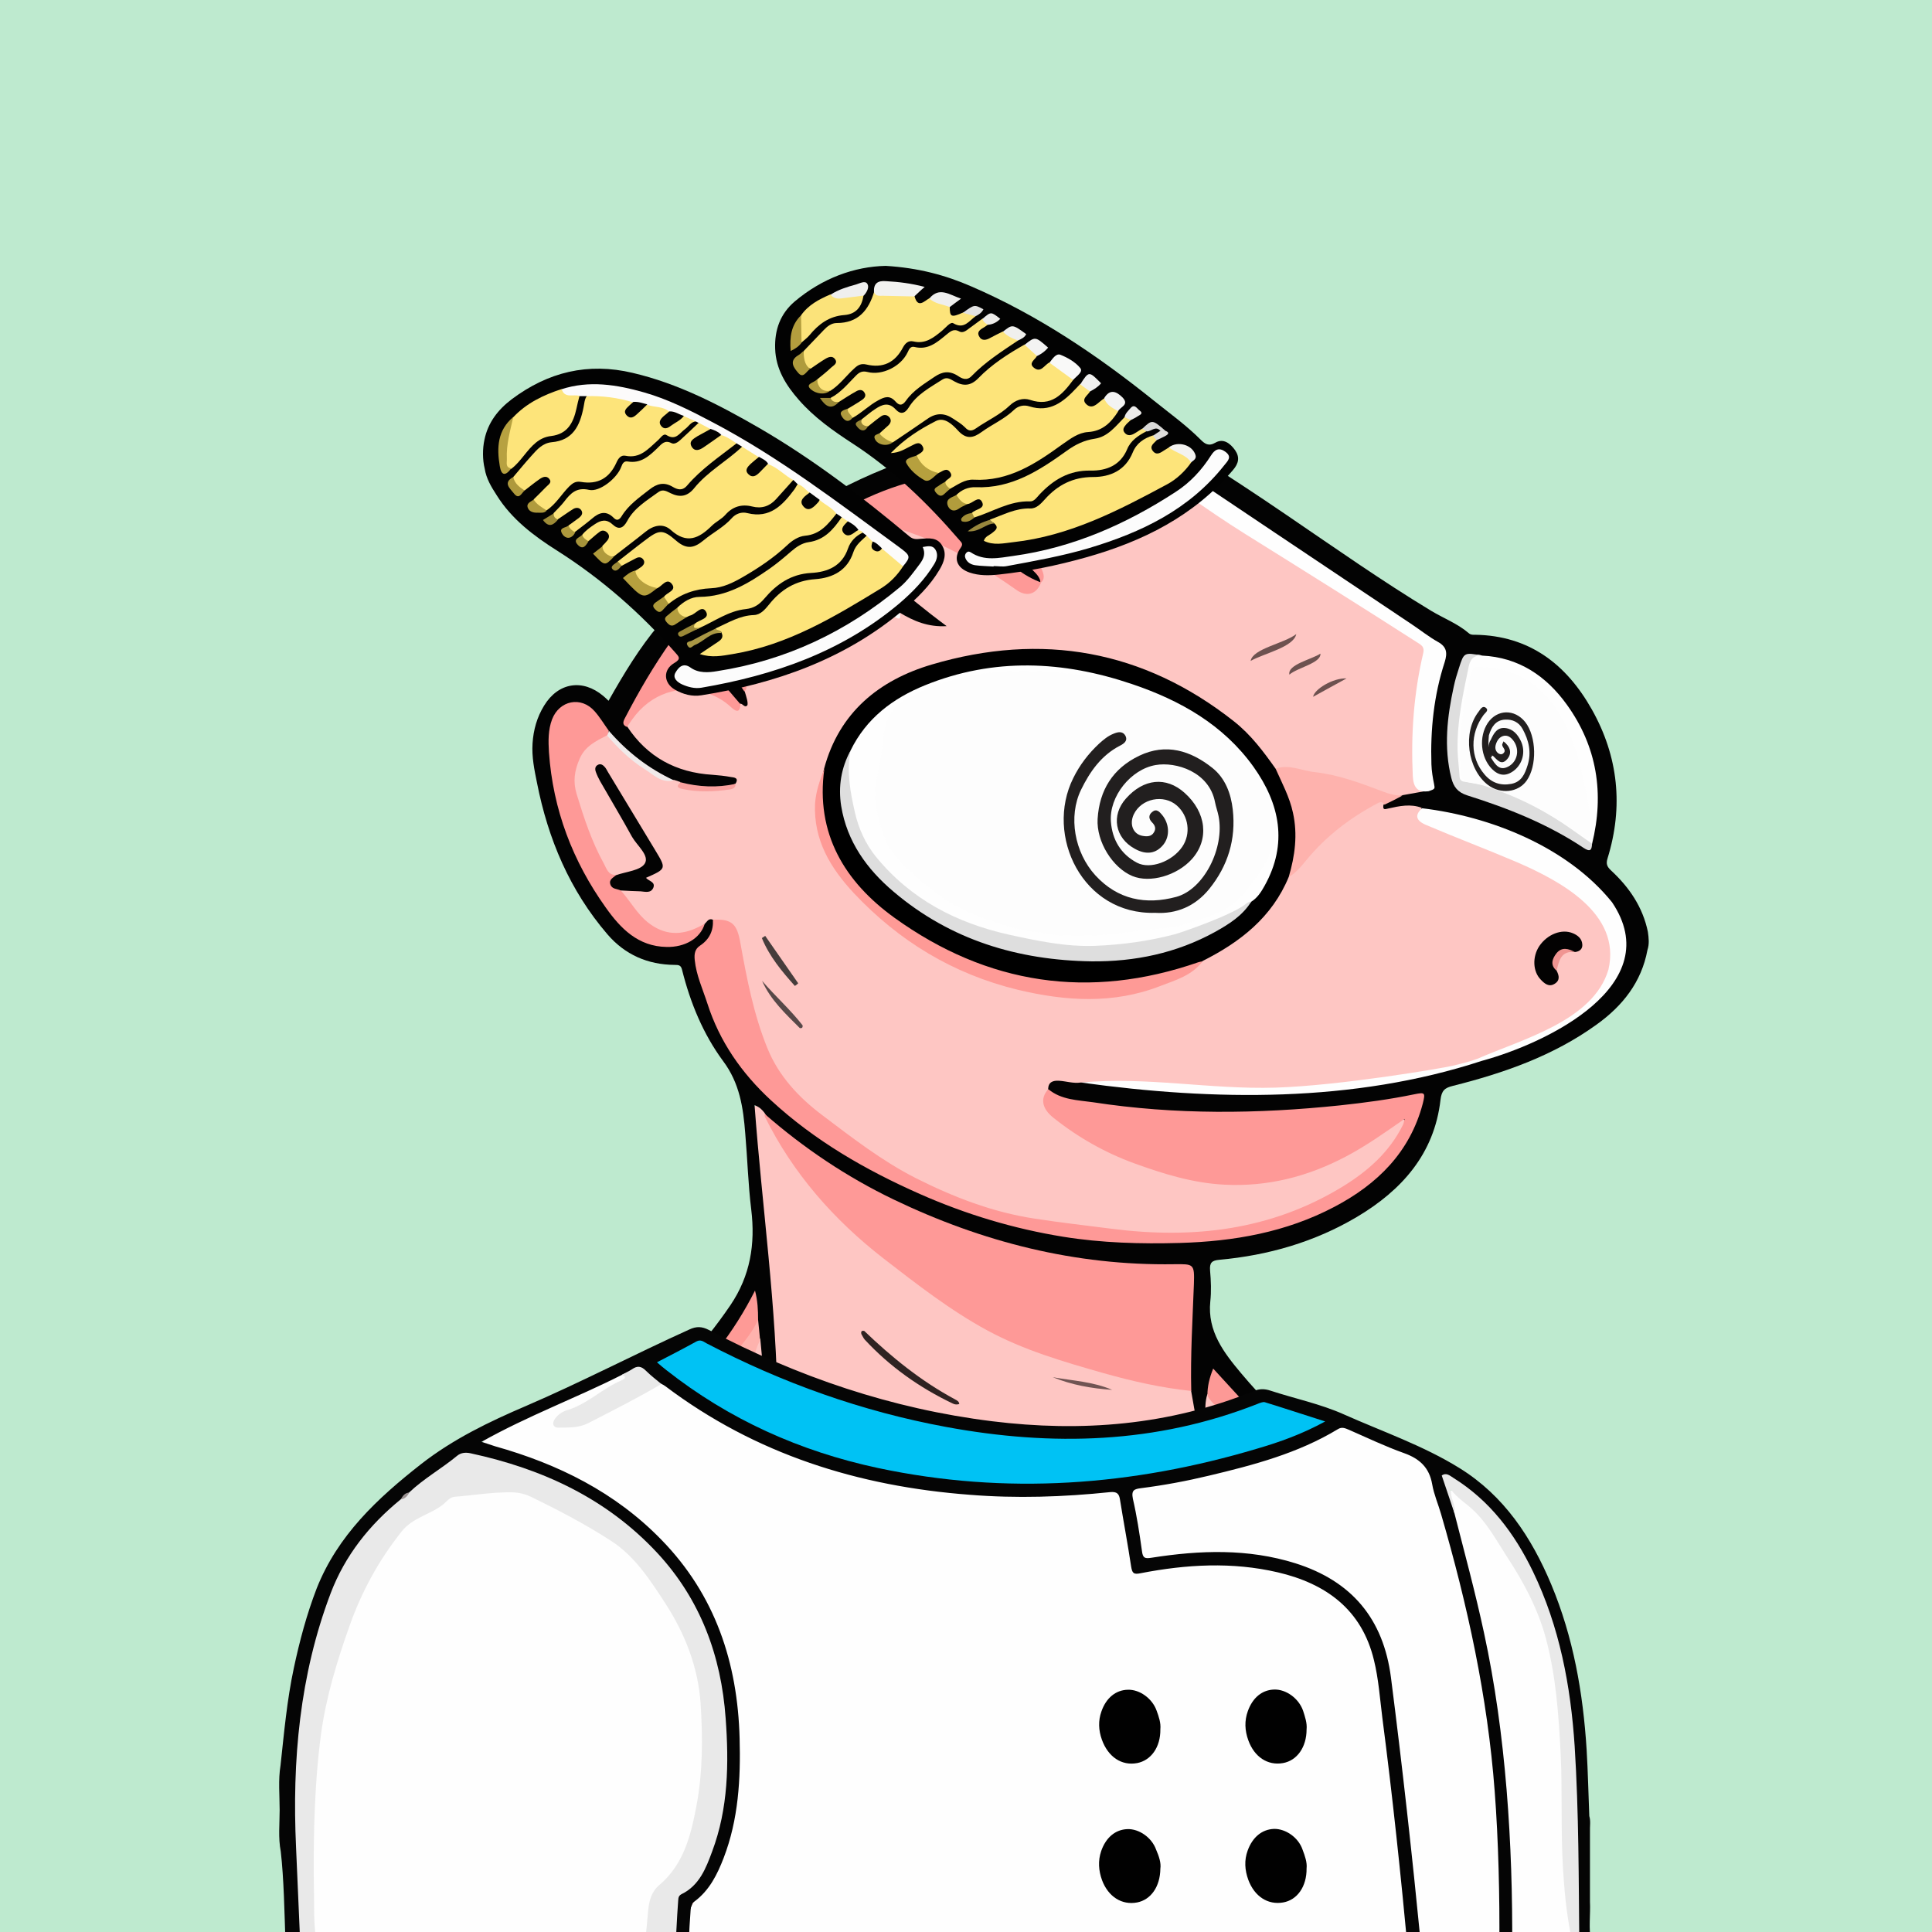 <svg width="872" height="872" viewBox="0 0 872 872" fill="none" xmlns="http://www.w3.org/2000/svg" xmlns:xlink="http://www.w3.org/1999/xlink">
<g id="alpaca">
<g id="background"><rect width="872" height="872" fill="#BEEACF"/></g>
<svg width="872px" height="872px" viewBox="0 0 872 872" version="1.1" xmlns="http://www.w3.org/2000/svg" xmlns:xlink="http://www.w3.org/1999/xlink">
    <title>mask</title>
    <g id="mask" stroke="none" stroke-width="1" fill="none" fill-rule="evenodd">
        <path d="M672.665,881.5 C623.065,881.5 573.465,881.5 523.865,881.5 C524.265,876 525.165,870.4 523.365,865 C522.565,862.4 522.065,859.4 518.365,859.3 C515.365,859.9 516.365,862.3 516.265,864.1 C516.065,870 516.765,876 513.865,881.5 C449.565,881.5 385.365,881.5 321.065,881.5 C319.265,878.8 320.465,875.9 320.865,873.3 C322.065,865.3 320.965,857.4 319.565,849.6 C318.865,845.8 319.265,842.5 320.765,839 C327.965,822.4 330.465,804.9 328.965,786.9 C328.565,782.1 328.765,777.3 327.765,772.5 C327.065,768.9 325.765,765.5 324.265,762.2 C322.765,759 320.565,757.6 317.165,758.4 C314.465,758.1 313.265,755.6 311.165,754.4 C308.665,752.8 306.565,752.5 305.865,756.2 C305.065,758.5 306.165,760.5 307.065,762.4 C312.165,773.8 316.165,785.6 316.765,798.2 C316.765,806.1 313.565,813.1 310.565,820.1 C306.265,830.1 300.765,839.4 293.665,847.6 C292.565,848.9 290.965,850.1 290.965,852.4 C293.265,852.8 295.165,851.9 297.165,851.2 C298.465,850.7 299.865,849.5 301.065,851.5 C303.465,861.7 303.665,871.8 299.065,881.6 C252.465,881.6 205.865,881.6 159.265,881.6 C161.365,878.1 160.865,874.6 159.465,870.9 C155.565,860 152.765,848.7 153.065,837.2 C153.465,820.4 156.265,803.8 162.265,787.9 C169.265,769.5 182.465,757.7 200.565,751.1 C214.665,746 229.065,741.8 243.965,739.8 C245.765,739.6 248.865,739.9 248.965,737.6 C249.165,734.9 245.865,735.2 243.965,734.6 C236.665,732.6 229.165,732.3 221.765,732.1 C206.665,731.6 191.565,732 176.465,734.1 C170.265,735 169.165,733.2 171.165,727 C177.265,708.5 191.165,697.8 208.365,691.2 C225.265,684.8 242.865,681.8 261.265,684 C269.365,685 277.465,685.4 285.465,686.9 C289.465,687.6 292.965,687 296.065,684.1 C312.665,668.9 325.365,651 333.665,630.1 C336.265,623.5 338.165,616.5 339.765,609.5 C340.265,607.6 339.765,604.5 343.365,604.7 C345.665,607 345.365,609.9 345.365,612.7 C345.265,617.6 345.865,622.3 346.965,627 C347.365,628.7 347.765,630.5 349.665,632.3 C349.865,627 350.565,622.5 350.165,617.9 C346.865,586.7 344.465,555.4 341.465,524.1 C340.765,517.2 339.165,510.3 339.665,503.3 C339.765,501.7 339.565,499.6 341.265,498.9 C343.365,498 344.465,500 345.565,501.4 C360.065,532.3 383.065,555.6 410.465,575.1 C420.665,582.4 430.565,589.9 441.265,596.4 C456.865,605.8 474.065,611 491.165,616.3 C504.665,620.5 518.465,623.6 532.465,625.8 C534.365,626.1 536.465,626.2 538.165,627.5 C540.765,632.9 540.665,638.9 542.465,644.8 C543.965,639.7 540.865,634.3 544.365,629.8 C544.965,629.3 545.765,629.3 546.065,630 C548.665,635.3 553.665,637.7 558.565,640.1 C563.965,642.8 569.065,645.7 573.365,649.9 C575.865,652.4 579.465,652.3 582.265,654.1 C583.665,655.3 585.465,656.5 584.765,658.6 C583.965,660.9 581.665,660.7 579.665,661 C575.965,661.4 572.365,662 569.165,663.8 C567.665,664.7 565.865,665.4 565.465,667.7 C567.765,669.2 570.865,667.6 572.865,669.6 C573.165,670.8 572.265,671.4 571.765,672.2 C570.765,673.9 571.665,674.7 573.365,674.8 C574.065,674.9 574.665,674.7 575.365,674.7 C599.465,671.3 621.665,677.4 642.965,688.2 C652.465,693 661.665,698.3 669.565,705.6 C678.465,713.9 685.365,723.5 689.065,735.2 C691.265,742.1 694.765,748.7 695.065,756.2 C696.865,763.9 695.065,772 697.665,779.6 C698.065,787.1 697.165,794.4 694.365,801.4 C693.765,802.1 693.065,802.3 692.265,802.2 C689.965,800.9 689.965,798.3 689.165,796.3 C687.565,791.9 685.665,787.8 682.065,784.6 C679.865,785.3 678.765,783.8 677.565,782.4 C673.965,778 669.765,774.2 665.665,770.3 C662.865,767.6 659.865,766.6 656.365,769.5 C651.465,773.6 650.165,776.8 652.765,781 C657.565,788.6 661.465,796.7 666.165,804.4 C672.065,814 674.365,824.6 675.965,835.6 C677.865,849.1 676.265,862.4 674.965,875.8 C674.765,877.8 674.365,879.9 672.665,881.5 Z" id="origin" fill="#FEC6C3" fill-rule="nonzero"></path>
        <path d="M418.965,148.2 C448.565,151 474.165,164 498.665,179.5 C526.265,196.9 553.865,214.1 580.765,232.5 C602.365,247.2 623.665,262.2 645.965,275.7 C651.665,279.1 657.965,281.5 663.065,285.9 C663.965,286.6 664.865,286.5 665.865,286.5 C690.265,286.9 706.965,299.8 718.465,320.2 C730.465,341.5 732.765,364.1 725.565,387.4 C724.765,390 725.365,391.2 727.165,392.9 C735.365,400.5 741.465,409.4 743.765,420.6 C744.165,423.4 744.465,426.1 743.565,428.8 C740.865,443.3 732.365,454 720.665,462.4 C701.165,476.5 678.865,484.3 655.765,490.1 C652.065,491 650.665,492.2 650.165,496.4 C647.365,520.9 632.565,537.3 612.365,549.3 C593.265,560.6 572.365,566.6 550.365,568.6 C546.965,568.9 545.865,569.9 546.165,573.5 C546.565,578.1 546.765,582.8 546.265,587.4 C544.865,600.9 552.465,610.6 560.165,619.8 C569.765,631.3 580.665,641.6 590.365,653 C595.265,658.8 601.665,658.8 607.865,659.4 C653.465,663.7 691.365,699.7 701.465,742.9 C705.365,759.6 705.965,776.5 702.965,793.3 C701.665,800.7 704.865,807 706.065,813.7 C709.765,834.7 712.765,855.7 713.165,877 C713.165,878.5 713.465,880 712.465,881.3 C709.465,881.3 706.465,881.3 703.465,881.3 C702.265,880 701.965,878.4 701.965,876.7 C702.165,859.1 700.865,841.6 700.065,824 C699.465,821.3 701.865,817.5 697.265,816.2 C694.565,818.9 694.165,822.3 693.865,825.8 C692.465,840.2 692.065,854.7 689.665,868.9 C688.965,873.2 689.465,878 685.465,881.2 C683.465,881.2 681.465,881.2 679.465,881.2 C678.365,879.9 678.265,878.5 678.665,877 C680.565,870.1 680.865,862.9 681.565,855.8 C682.765,845.3 682.065,834.9 682.065,824.4 C681.965,813.3 681.165,802.2 680.165,791.1 C679.865,787.8 679.665,784.5 682.465,782 C686.965,787.7 690.465,794 691.665,801.3 C692.065,801.7 692.065,802.7 692.365,802.6 C692.865,802.5 692.965,801.7 693.365,801.3 C695.165,794.1 696.565,786.9 696.365,779.4 C695.765,775 695.365,770.6 695.565,766.2 C695.465,764 695.565,761.8 695.165,759.7 C694.565,756.9 694.665,756.6 694.165,755.1 C692.665,745.9 691.065,740.1 688.465,733.1 C674.765,697.1 648.665,676.1 610.665,669.8 C599.565,668 588.465,669.2 577.465,670.1 C575.865,670.2 574.165,670.9 572.665,669.6 C570.165,669.6 567.765,669.7 565.265,669.7 C564.365,669.7 563.165,669.8 562.765,668.7 C562.265,667.4 563.065,666.5 563.965,665.7 C568.265,661.7 573.565,660.1 579.165,659.5 C580.965,659.3 582.665,659.1 584.765,658.9 C584.265,656.7 582.765,655.7 581.465,654.5 C570.865,646.3 562.965,635.5 553.665,626 C551.865,624.1 550.365,621.9 548.065,620.4 C546.165,623.4 547.065,627 544.865,629.5 C542.965,635.7 545.165,642.2 542.865,648.6 C539.565,642 538.965,634.7 537.565,627.5 C536.865,626.5 536.465,625.4 536.465,624.2 C536.565,612.9 535.665,601.6 537.065,590.3 C537.665,585.5 537.165,580.7 537.465,575.8 C537.665,572.5 536.365,571.5 533.065,571.7 C518.865,572.4 504.865,570.9 490.865,569.2 C468.765,566.5 447.565,560.5 426.765,552.6 C401.265,542.9 377.565,529.9 355.965,513.2 C351.865,510 347.765,506.9 345.065,502.3 C344.065,501 343.065,499.8 340.565,498.8 C343.965,544.8 350.565,590.1 350.965,635.8 C346.165,631.1 344.765,625.3 344.465,619.2 C344.165,614.2 343.565,609.3 343.165,604.4 C340.965,602 342.265,598.8 341.365,596.1 C340.965,591.9 340.465,587.8 340.465,585.7 C322.665,620.6 292.665,644.8 257.465,663.3 C262.465,664 268.065,665.2 273.665,666.6 C279.365,668.3 283.965,671.9 288.765,675.2 C290.065,676.1 291.865,677.3 291.065,679.1 C290.165,680.9 288.165,680.3 286.565,679.8 C281.065,677.9 275.265,676.9 269.665,675.6 C245.265,669.7 221.565,672.1 199.065,682.7 C181.265,691.2 168.765,705.2 162.365,724.2 C160.265,731.1 159.765,739.6 160.965,749 C163.765,747 166.265,744.5 169.665,743.5 C174.365,744.5 175.265,746.3 172.765,750.2 C169.765,754.8 166.065,758.9 163.065,763.4 C153.765,777.5 149.965,793.3 147.765,809.8 C144.765,832 149.665,853 157.165,873.6 C158.065,876 159.965,878.3 158.465,881.1 C155.465,881.1 152.465,881.1 149.465,881.1 C145.165,877.6 144.465,872.3 142.965,867.5 C139.765,857.7 138.365,847.5 138.065,837.2 C138.365,827.9 137.465,818.5 138.565,809.2 C140.265,801 140.865,792.6 143.465,784.5 C145.165,779.1 146.865,773.7 149.665,768.8 C152.465,764 152.565,759.7 151.665,754.3 C147.665,732.2 154.365,712.8 168.765,695.8 C181.865,680.4 198.765,671.3 218.065,666.7 C253.265,658.3 283.365,641.3 308.465,615.4 C316.265,607.3 323.265,598.5 329.665,589.1 C338.665,575.8 340.965,561.5 339.065,545.9 C337.665,534.5 337.365,523 336.365,511.6 C335.465,500 333.865,488.9 326.365,478.9 C317.365,466.7 311.565,452.6 307.865,437.8 C307.365,435.6 306.365,435.5 304.465,435.5 C292.365,435.4 282.065,430.9 274.165,421.7 C257.165,401.9 247.365,378.7 242.365,353.3 C241.165,347.4 239.965,341.6 240.365,335.5 C240.765,329.4 242.365,323.7 245.565,318.5 C251.965,308 262.965,306.3 272.265,314.1 C272.965,314.7 273.765,315.4 274.665,316.3 C281.565,304.1 288.665,292.3 297.565,281.8 C299.365,279.6 297.465,278.8 296.365,277.9 C289.565,272.2 282.465,267 276.065,261 C267.665,253 258.265,245.9 251.865,236 C245.065,225.5 248.065,212.8 258.465,205.6 C268.165,198.9 279.065,197.6 290.365,198.5 C317.265,200.5 340.865,211.3 362.165,227.3 C364.265,228.9 365.665,228.3 367.465,227.2 C381.165,219.3 395.365,212.5 410.765,207.3 C408.265,203.9 404.965,202 402.065,199.7 C395.965,194.9 391.065,189.1 388.265,181.7 C381.765,164.7 390.565,150.4 408.765,148.4 C409.965,148.3 411.065,148.1 412.265,148 C415.765,148.1 414.765,148.1 418.965,148.2 Z" id="origin" fill="#030303" fill-rule="nonzero"></path>
        <path d="M342.165,595.7 C342.665,600.1 342.665,601.1 343.065,604.8 C340.065,610.8 339.365,617.4 337.365,623.7 C329.465,648.8 314.665,669.1 295.565,686.7 C292.465,689.5 288.665,689.2 285.165,688.5 C271.965,685.7 258.565,684.1 245.265,685 C222.465,686.5 200.765,691.9 183.665,708.8 C177.665,714.7 174.365,722 171.765,729.8 C170.865,732.4 170.965,733.8 174.665,733.2 C191.765,730.4 209.065,730.1 226.265,730.9 C233.565,731.2 241.165,731.5 248.265,734.3 C249.665,734.9 252.065,734.7 251.765,737 C251.565,739 250.365,740.5 247.865,740.8 C237.965,741.9 228.265,743.9 218.765,746.7 C203.065,751.4 187.465,756 175.565,768.7 C166.165,778.8 162.265,791.1 158.865,803.8 C155.965,814.4 154.765,825.3 154.565,836.2 C154.265,849.2 157.465,861.8 162.065,874 C163.465,877.7 163.565,880.3 159.365,881.7 C159.065,881.7 158.665,881.7 158.365,881.7 C153.465,868.9 149.065,855.9 147.165,842.2 C142.665,810 147.965,780.2 168.565,754 C169.565,752.7 170.665,751.4 171.665,750.1 C174.365,746.9 173.965,745.1 169.465,744.9 C163.665,743.6 161.365,741.3 162.365,736 C163.065,731.9 159.565,728.5 161.265,724.6 C164.665,712.4 171.665,702.3 181.065,694.1 C202.065,675.6 227.265,670.2 254.465,672.4 C266.065,673.3 277.465,675.6 288.365,679.9 C289.065,680.2 289.965,680.1 290.965,679.7 C285.565,675 279.965,670.8 273.265,668.2 C271.665,665.7 273.565,664.7 275.165,663.5 C281.265,658.6 287.965,654.7 294.165,649.9 C307.465,639.8 316.965,626.4 325.965,612.6 C328.765,608.3 330.765,603.5 336.265,601.6 C337.565,601.2 337.965,599.7 338.765,598.6 C339.465,597 339.965,595.1 342.165,595.7 Z" id="origin" fill="#FEB2AD" fill-rule="nonzero"></path>
        <path d="M682.665,782.2 C680.465,783.3 681.665,785.1 681.765,786.6 C683.065,821.3 688.165,845.4 677.765,881.5 C676.065,881.5 674.465,881.5 672.765,881.5 C680.465,843.2 673.965,812.7 651.265,781 C645.365,775.7 659.265,760.1 665.965,768.4 C669.865,770.9 678.865,784.4 682.665,782.2 Z" id="origin" fill="#FEB2AD" fill-rule="nonzero"></path>
        <path d="M300.165,850.6 C297.665,853.2 294.265,853.4 291.065,854.1 C290.165,854.3 288.965,854.2 288.365,853.2 C287.765,852.1 288.665,851.4 289.265,850.6 C292.265,846.9 295.665,843.3 298.365,839.3 C306.865,826.8 313.665,813.6 315.865,798.5 C315.365,794.1 316.165,789.6 315.665,785.2 C314.665,776.6 311.765,768.8 307.365,761.4 C306.265,759.6 304.765,757.9 305.065,755.5 C305.565,750.9 307.265,749.8 310.865,752.4 C312.865,753.8 314.465,755.8 316.265,757.5 C321.065,760.9 322.665,766.3 324.165,771.5 C328.865,787.7 325.865,803.5 320.265,818.9 C318.365,824.2 315.965,829.4 312.765,834.1 C310.765,837 310.865,839.8 311.765,843.1 C314.765,854.5 313.865,865.8 311.065,877.1 C310.565,878.9 309.865,880.6 308.065,881.5 C305.365,881.5 302.765,881.5 300.065,881.5 C302.065,872.1 303.265,862.7 302.765,853.1 C302.765,851.1 302.665,849.7 300.165,850.6 Z" id="origin" fill="#030303" fill-rule="nonzero"></path>
        <path d="M308.065,881.5 C312.665,868 314.465,854.4 309.365,840.6 C308.465,838.2 309.565,836.8 310.665,835.2 C319.865,820.3 324.965,804.3 324.965,786.7 C324.965,776.1 322.165,766.4 316.365,757.6 C321.265,754.5 323.465,757 325.665,761.4 C328.565,767.4 329.365,773.6 330.165,780 C332.265,796.9 329.965,813.3 326.065,829.6 C325.865,830.2 325.865,831 325.565,831.5 C318.265,841.9 321.765,853.2 322.865,864.3 C323.465,870 321.865,875.8 321.065,881.5 C316.765,881.5 312.465,881.5 308.065,881.5 Z" id="origin" fill="#FE9A96" fill-rule="nonzero"></path>
        <path d="M685.665,881.5 C688.965,871.5 689.765,861.1 690.665,850.7 C691.465,841.8 691.965,832.9 692.865,824 C693.265,820.3 693.765,817.9 696.665,815.1 C696.765,815 697.565,814.1 697.665,814.1 C697.665,814.1 697.665,814.1 697.765,814.3 C700.065,817.6 700.665,820.1 700.365,825.1 C697.865,841.3 700.565,857.6 700.165,873.9 C700.065,876.5 700.565,879.3 698.665,881.5 C694.365,881.5 690.065,881.5 685.665,881.5 Z" id="origin" fill="#FEC6C3" fill-rule="nonzero"></path>
        <path d="M698.665,881.5 C699.765,861.9 698.865,838.2 699.965,818.3 C704.465,838.2 703.565,860.8 703.665,881.5 C701.965,881.5 700.365,881.5 698.665,881.5 Z" id="origin" fill="#FDFCFB" fill-rule="nonzero"></path>
        <path d="M513.865,881.5 C514.565,874.5 514.865,867.4 514.765,860.3 C514.765,859.2 514.065,857.9 515.365,857.1 C516.965,856.2 517.465,858.3 518.665,858.5 C519.465,858.6 520.265,859 520.765,859.6 C524.865,864 525.365,876.3 521.765,881.4 C519.165,881.5 516.565,881.5 513.865,881.5 Z" id="origin" fill="#030303" fill-rule="nonzero"></path>
        <path d="M300.165,850.6 C300.865,849.1 301.765,847.8 303.765,846.5 C305.165,858.7 304.765,870.3 300.065,881.4 C299.765,881.4 299.365,881.4 299.065,881.4 C301.165,871.3 302.165,861 300.165,850.6 Z" id="origin" fill="#F9F4F3" fill-rule="nonzero"></path>
        <path d="M677.665,881.5 C680.665,863 682.165,844.4 682.865,825.7 C682.865,836.1 682.865,846.5 682.865,856.9 C683.165,865.3 680.765,873.3 679.665,881.6 C679.065,881.5 678.365,881.5 677.665,881.5 Z" id="origin" fill="#F9C1BD" fill-rule="nonzero"></path>
        <path d="M521.865,881.5 C523.265,873.5 524.365,865.6 518.765,858.6 C521.665,856.8 522.865,859.6 523.365,861.1 C525.565,867.8 527.865,874.6 523.865,881.6 C523.165,881.5 522.565,881.5 521.865,881.5 Z" id="origin" fill="#F9F5F5" fill-rule="nonzero"></path>
        <path d="M345.065,502.7 C362.765,518.2 382.165,531.2 403.365,541.4 C443.365,560.6 485.365,571.3 529.965,570.6 C538.765,570.5 539.165,570.4 538.865,579.5 C538.265,595.6 537.265,611.7 537.665,627.8 C524.165,626.4 510.965,623.4 497.865,619.7 C479.965,614.6 462.065,609.4 445.665,600.5 C428.865,591.4 413.765,579.6 398.765,568 C376.365,550.6 357.965,529.7 345.265,504.1 C345.065,503.7 345.165,503.1 345.065,502.7 Z" id="origin" fill="#FE9997" fill-rule="nonzero"></path>
        <path d="M517.765,762.3 C519.765,766.1 519.765,770.1 520.165,773.7 C520.865,779.3 521.265,784.9 521.665,790.5 C522.965,806.5 523.165,822.7 522.865,838.8 C522.865,839.3 522.965,839.8 522.865,840.3 C521.965,843.7 522.265,848.7 517.865,849 C514.165,849.2 514.265,844.4 513.465,841.5 C508.865,825.6 503.165,810.1 497.065,794.7 C492.665,783.7 487.265,773.3 481.165,763.2 C476.565,755.6 468.765,752.4 460.965,749.6 C447.365,744.8 433.665,739.8 419.365,738.2 C409.265,737.1 399.065,735.9 388.665,737.3 C379.365,738.6 369.865,739 360.465,739.6 C354.365,739.9 348.265,741.1 342.165,740.8 C334.265,740.4 327.365,737.5 320.865,733.4 C320.365,733.1 320.265,732.3 320.065,731.7 C320.365,729.1 322.665,729 324.465,728.3 C348.865,719.2 373.865,712.4 399.765,709 C428.265,705.3 456.065,707.9 483.565,716.5 C501.565,722.1 508.865,735.2 511.265,752.4 C511.865,756.9 512.865,760.7 517.765,762.3 Z" id="origin" fill="#FEB2AD" fill-rule="nonzero"></path>
        <path d="M517.765,762.3 C513.565,763.6 511.365,761.7 510.665,757.7 C509.565,750.7 508.365,743.8 505.665,737 C502.165,728.1 495.865,722.7 487.265,719.4 C472.565,713.7 457.365,710.9 441.765,709.5 C401.565,705.9 363.765,715.8 326.365,729 C324.165,729.8 322.065,730.7 319.965,731.6 C318.865,731.5 317.365,731.8 317.065,730.3 C316.665,728.7 318.165,728 319.265,727.5 C325.165,724.6 331.065,721.8 337.065,719 C340.665,717.1 341.465,717 343.665,715.9 C361.365,708.8 379.765,705 398.565,702.7 C403.865,702.1 409.065,701.2 414.365,700.9 C434.065,699.9 453.765,700.4 473.165,704.4 C479.965,705.8 486.665,707.6 493.265,709.6 C495.365,710.3 497.365,711.1 498.665,712.9 C506.565,717.3 509.965,725.1 513.465,732.8 C518.465,741.5 520.065,750.8 518.965,760.6 C518.565,761.1 518.165,761.7 517.765,762.3 Z" id="origin" fill="#030303" fill-rule="nonzero"></path>
        <path d="M572.665,669.8 C612.865,662.8 647.665,672.4 674.265,704.6 C685.165,717.8 691.265,733.8 694.565,750.7 C694.865,752.3 696.665,777.1 695.665,779.1 C694.665,779.1 695.665,768.1 693.765,755.6 C689.565,736.5 683.165,718.8 667.465,705.7 C646.865,688.6 623.365,678.7 596.765,675.5 C589.365,674.6 582.265,674.8 575.065,676.1 C572.765,676.5 570.465,677.1 569.565,674.6 C568.665,672.1 570.865,670.9 572.665,669.8 Z" id="origin" fill="#FEFEFD" fill-rule="nonzero"></path>
        <path d="M611.665,706.8 C624.665,713.1 637.665,725.8 618.665,721 C589.365,705.7 554.065,718.3 526.765,732.6 C515.065,712.6 592.465,695.2 611.665,706.8 Z" id="origin" fill="#030303" fill-rule="nonzero"></path>
        <path d="M526.765,732.6 C529.665,731.1 531.665,729.1 534.765,727.6 C545.965,723.1 557.165,718.5 569.265,716.4 C586.565,713.4 603.565,713 619.965,720.6 C621.065,721.2 622.065,721.9 623.165,722.5 C621.965,729.5 621.865,729.4 614.165,727.7 C605.465,725.8 596.765,723.7 587.765,723.6 C574.165,723.5 561.365,727.8 548.465,731.2 C545.065,732.1 541.665,732.7 538.365,733.9 C534.265,735.4 530.265,736.3 526.765,732.6 Z" id="origin" fill="#FEB2AD" fill-rule="nonzero"></path>
        <path d="M498.765,712.8 C452.365,696.3 405.865,699.2 359.365,711.9 C353.965,713.4 348.565,715.1 343.165,716.7 C342.165,717.2 341.065,717.6 341.165,715.8 C357.065,707.3 374.765,705 392.165,702 C402.065,700.3 412.265,698.7 422.165,699 C446.265,699.6 470.465,700.1 493.565,708.5 C495.865,709.3 498.665,709.4 498.765,712.8 Z" id="origin" fill="#FBFAFA" fill-rule="nonzero"></path>
        <path d="M544.965,629.7 C544.965,625.7 545.865,621.9 547.565,617.7 C558.965,630.2 570.265,642.4 581.465,654.6 C576.665,653 575.465,652.4 569.665,650 C561.465,645.5 545.665,633.4 544.965,629.7 Z" id="origin" fill="#FD9996" fill-rule="nonzero"></path>
        <path d="M611.665,706.8 C585.265,701.1 557.665,706.6 533.865,718.8 C551.865,704 593.865,694.3 611.665,706.8 Z" id="origin" fill="#F8F6F6" fill-rule="nonzero"></path>
        <path d="M390.065,600.7 C402.465,612.6 415.765,623.4 431.065,631.6 C431.965,632.1 432.865,632.5 432.965,633.7 C431.965,634 431.065,634 430.065,633.5 C414.965,626.3 401.565,616.8 390.265,604.6 C389.665,603.9 389.265,602.9 388.765,602.1 C388.465,600.8 389.065,600.5 390.065,600.7 Z" id="origin" fill="#2F2322" fill-rule="nonzero"></path>
        <path d="M305.065,755.6 C314.365,768.5 319.365,782.5 315.965,798.6 C315.265,794.1 314.765,789.6 313.765,785.1 C312.065,777.7 309.265,770.7 306.365,763.7 C305.265,761.3 302.665,758.7 305.065,755.6 Z" id="origin" fill="#F8F2F2" fill-rule="nonzero"></path>
        <path d="M182.065,716.4 C189.465,707 199.165,701.6 211.165,700.7 C211.765,701.8 210.865,702 210.165,702.4 C199.465,704.4 190.365,709.3 183.165,717.6 C182.265,717.8 181.765,717.5 182.065,716.4 Z" id="origin" fill="#55403F" fill-rule="nonzero"></path>
        <path d="M475.165,621.6 C484.165,623.2 493.365,623.6 501.965,627.3 C492.765,626.7 483.765,625.1 475.165,621.6 Z" id="origin" fill="#705453" fill-rule="nonzero"></path>
        <path d="M189.565,845 C185.265,842.2 181.665,838.8 179.565,834 C183.665,836.9 187.065,840.6 189.565,845 Z" id="origin" fill="#826261" fill-rule="nonzero"></path>
        <path d="M526.665,808.7 C526.265,801.2 526.265,793.7 524.165,786.4 C524.265,804.3 527.065,850.1 526.665,808.7 Z" id="origin" fill="#916D6B" fill-rule="nonzero"></path>
        <path d="M266.065,848.3 C256.765,856.9 271.065,849.6 272.865,843.4 C269.465,844.4 267.765,846.5 266.065,848.3 Z" id="origin" fill="#7B5D5B" fill-rule="nonzero"></path>
        <path d="M321.765,415.1 C319.765,414.3 319.165,416 318.065,417 C312.865,422.4 304.165,424.1 296.965,420.6 C288.965,416.7 283.565,410.1 279.765,402.2 C282.465,399.7 285.665,401 288.765,401.1 C291.065,401.2 293.765,401.7 291.665,397.9 C290.165,395.3 292.365,394.8 293.865,393.9 C297.965,391.5 298.365,390.5 295.865,386.5 C288.265,374 280.365,361.7 273.165,349 C272.765,348.3 272.365,347.5 271.165,347.7 C270.365,349.8 271.765,351.5 272.665,353.1 C278.165,363.6 284.465,373.5 290.465,383.7 C293.965,389.5 293.565,390.7 287.265,393.2 C284.165,394.4 281.165,395.8 277.765,396 C274.765,396 273.465,393.8 272.165,391.6 C265.565,380.2 261.165,367.8 258.265,355 C256.065,345.4 262.865,335.4 273.465,331.3 C275.865,331.2 276.765,333.2 278.065,334.6 C284.665,341.8 292.365,347.6 301.365,351.5 C302.265,351.9 303.165,352.4 304.165,352 C305.165,352.3 306.165,352.6 307.165,353 C307.165,353.7 306.765,354.2 306.265,354.6 C314.865,355.3 323.565,357.9 331.965,353.7 C333.665,351 331.265,350.9 329.865,350.7 C327.165,350.2 324.265,349.9 321.565,349.7 C305.165,348.7 292.165,341.7 283.065,327.9 C282.565,326.2 283.565,325 284.365,323.8 C294.265,309 313.465,305.5 328.065,315.8 C329.965,317.1 331.565,319.1 334.165,317.6 C335.265,317.6 336.065,319.5 337.165,318.5 C337.665,318.1 337.365,316.6 337.165,315.7 C336.865,314.4 336.465,313.2 336.065,311.9 C335.565,307.1 334.365,302.4 332.265,298 C327.065,287 320.865,276.6 312.065,267.9 C298.965,254.9 285.965,241.8 272.865,228.7 C269.265,225.1 266.665,221 266.065,215.8 C267.165,214.1 268.865,213.6 270.665,213.1 C284.365,209.1 297.765,209.5 310.865,215.6 C312.565,216.4 315.065,216.8 315.065,219.2 C315.065,221.6 312.465,221.9 310.865,222.8 C310.265,223.1 309.665,223.4 309.265,224 C307.765,225.3 304.965,225.9 306.165,228.8 C307.165,231.2 309.565,231.2 311.765,231.2 C318.065,231.2 323.665,228.7 328.965,225.6 C331.165,227 333.265,228.6 335.665,229.8 C340.565,232.3 340.565,234.3 335.865,237.4 C335.165,237.8 334.265,237.9 334.065,238.9 C331.165,240 328.165,241.1 325.265,242.3 C323.565,243 321.765,243.8 322.065,246.1 C322.365,248.4 324.165,248.9 325.965,249.3 C331.165,250.2 335.865,248.7 340.365,246.5 C344.065,244.7 347.465,242.3 350.965,240.1 C357.365,247.7 357.365,247.7 348.065,253 C345.165,254.2 342.265,255.5 339.365,256.7 C337.565,257.5 336.065,258.6 336.465,260.8 C336.865,263.2 338.765,263.9 340.965,263.9 C347.765,264 354.065,261.9 360.365,259.8 C362.565,259.1 364.765,258.5 366.965,257.8 C379.565,263.1 391.365,270 403.465,276.4 C404.265,276.8 405.165,278.3 406.065,276.5 C412.365,280.3 418.865,283.1 427.265,282.6 C407.065,267.6 389.065,251.3 371.165,233.8 C375.665,231.8 380.265,229.7 384.765,227.7 C388.665,234.4 395.865,234.3 401.965,236 C422.065,241.7 440.065,251.7 457.165,263.3 C463.165,267.4 463.965,267.4 469.665,262.7 L469.565,262.8 C470.665,258.8 468.465,255.6 466.865,252.3 C460.465,239.4 451.265,228.4 442.465,217.1 C434.065,206.3 425.865,195.4 417.965,184.3 C413.965,178.7 409.765,173.4 405.465,168.1 C404.165,166.5 402.465,165.6 400.565,164.9 C399.365,164.5 397.665,163.9 399.565,162.2 C408.865,158.9 418.365,159.7 427.865,161 C431.965,161.6 436.065,161.9 439.865,163.7 C441.665,164.5 443.765,165.2 442.765,168 C441.265,169.7 437.865,170.4 439.365,173.6 C440.765,176.4 443.565,176.3 446.265,176 C450.765,175.5 454.565,173.2 458.765,171.8 C460.565,174.9 463.765,175.8 466.765,177 C469.065,177.9 470.865,179 469.765,182 C466.065,183.4 462.365,184.7 458.665,186.2 C456.565,187.1 453.865,187.9 454.865,191 C455.665,193.8 458.365,193.8 460.665,193.5 C469.665,192.4 478.165,189.9 485.765,185 C487.165,187 488.565,188.9 491.065,189.8 C494.565,191.1 494.365,193.2 492.265,195.8 C490.865,197.6 488.565,198.6 487.865,201 C483.965,204 478.965,204.5 474.765,206.7 C472.265,208 467.965,208.4 469.465,212.4 C470.865,216.2 474.665,214.3 477.365,213.6 C488.065,211.1 497.265,205.5 505.865,198.8 C510.665,205.2 518.065,208.4 524.265,213.1 C550.565,232.9 578.965,249.7 606.965,267 C618.265,274 629.065,281.9 640.465,288.7 C643.165,290.3 644.065,292.4 643.265,295.4 C639.665,309.7 639.165,324.3 638.265,338.9 C637.965,343.2 639.065,347.5 639.165,351.8 C639.265,355.4 642.965,355 644.765,356.8 C640.865,357.5 636.965,358.2 633.065,358.9 C629.165,360.4 625.565,359.2 621.965,357.7 C608.865,352.2 595.065,349.5 581.065,347.6 C579.365,347.4 577.765,347.6 576.065,347.5 C574.465,347.3 573.465,346.1 572.565,344.9 C551.765,316.2 522.465,302.3 488.465,296.3 C468.165,292.7 448.065,293.3 428.165,298.7 C401.965,305.9 380.965,319.3 372.965,347.2 C365.465,365.7 369.565,381.9 382.065,396.8 C394.265,411.2 408.365,423.3 424.965,432.1 C441.865,441.1 460.065,446.2 479.065,448.6 C499.065,451 517.765,447.5 535.465,437.9 C537.665,436.7 539.865,435.5 541.365,433.4 C542.965,431.6 545.065,430.7 547.165,429.6 C561.365,422.2 572.665,411.8 579.465,397 C579.765,396.2 580.265,395.5 580.865,394.9 C588.665,387.9 594.665,379.2 603.165,372.8 C608.665,368.6 614.265,364.8 620.365,361.9 C621.865,361.2 626.565,359.9 624.665,363 C624.665,363.3 624.465,362.8 624.365,363.6 C624.065,365.9 625.465,365.1 626.665,364.9 C631.565,363.8 636.665,362.7 641.665,364.6 C640.365,368.5 642.565,370.5 645.765,371.9 C652.365,374.7 659.165,376.9 665.765,379.6 C678.865,384.9 691.865,390.4 704.165,397.5 C711.165,401.6 716.965,407.2 722.065,413.3 C730.365,423.1 729.465,440.3 720.665,449.7 C713.165,457.8 703.665,462.9 693.865,467.6 C684.965,471.8 675.965,475.6 666.665,478.7 C662.565,479.9 658.565,481.5 654.365,482.4 C635.765,486.8 616.865,489.4 597.965,491.5 C582.965,493.2 567.865,492.8 552.665,492.4 C539.365,492.1 526.165,491.1 512.965,490.1 C504.565,489.5 496.165,488.6 487.765,488.6 C484.465,489.1 481.265,488 478.065,487.8 C475.165,487.6 473.165,488.4 473.065,491.6 C471.165,497.4 473.365,501.2 478.065,504.8 C499.165,520.9 523.165,529.8 549.165,533 C567.165,535.2 584.565,531.4 601.065,523.6 C610.865,518.9 619.965,513.1 628.865,506.9 C630.265,505.9 631.965,503.7 633.565,505.2 C635.365,506.8 633.665,508.9 632.765,510.6 C627.165,521.8 617.865,529.3 607.765,535.8 C588.365,548.4 566.765,554.4 543.965,557.2 C529.065,559 514.465,556.1 499.765,555.5 C487.065,555 474.665,552.7 462.265,550.4 C435.565,545.5 411.765,534 389.665,518.6 C380.265,512 370.965,505.2 362.465,497.5 C349.465,485.8 342.465,470.7 338.965,453.9 C336.865,443.8 333.665,434 332.465,423.7 C331.965,419.7 329.665,417 325.465,416.3 C324.165,416.2 322.865,416 321.765,415.1 Z" id="origin" fill="#FEC6C3" fill-rule="nonzero"></path>
        <path d="M321.765,415.1 C330.365,414.7 332.665,417 334.165,425.6 C337.065,441.7 340.165,457.9 346.365,473.1 C351.465,485.7 360.565,495.4 371.365,503.5 C384.865,513.7 398.265,524.1 413.465,531.8 C430.365,540.3 447.865,547.1 466.865,550 C478.465,551.8 490.065,553.1 501.765,554.6 C538.465,559.3 573.565,555.3 605.765,535.7 C617.265,528.7 627.165,520 633.265,507.6 C633.565,507.1 633.565,506.4 633.965,505 C624.865,511.3 616.465,517.3 607.265,522.1 C590.165,531.1 572.065,535.7 552.665,534.7 C538.465,534 524.965,529.8 511.765,525 C498.665,520.2 486.465,513.3 475.465,504.5 C470.265,500.4 469.365,495.7 473.165,491.6 C479.065,496.5 486.465,496.5 493.365,497.5 C530.465,503.2 567.565,502.8 604.865,498.9 C616.065,497.7 627.265,496.2 638.365,493.9 C643.265,492.9 643.365,493.2 642.165,498.1 C636.365,520.1 621.665,534.5 602.265,544.7 C580.465,556.2 556.865,560.3 532.565,561 C514.965,561.5 497.165,561 479.865,558.2 C457.565,554.6 435.965,548.1 415.165,538.9 C390.765,528.1 367.765,514.9 347.965,496.6 C334.765,484.4 324.765,470.1 319.265,452.9 C317.165,446.4 314.265,440.2 313.565,433.3 C313.265,430.5 313.665,428.3 315.965,426.8 C320.165,424 322.065,420.1 321.765,415.1 Z" id="origin" fill="#FE9997" fill-rule="nonzero"></path>
        <path d="M668.965,295.9 C685.465,296.7 697.865,305.1 707.165,318 C720.865,337 724.165,358.2 718.565,380.9 C715.765,382.3 714.265,379.8 712.565,378.5 C700.165,369.1 686.965,361.2 671.965,356.6 C668.965,355.7 665.965,354.6 662.765,354.4 C658.765,354.1 657.765,351.9 657.165,348.3 C654.665,332 658.065,316.2 661.565,300.5 C662.565,296.2 664.665,294.6 668.965,295.9 Z" id="origin" fill="#FEFEFE" fill-rule="nonzero"></path>
        <path d="M644.865,357.1 C639.765,357.8 637.965,355.4 637.665,350.4 C636.765,331.6 638.065,313.1 642.365,294.8 C643.065,291.9 641.465,291.1 639.565,289.9 C613.865,273.4 587.965,257.2 562.165,241.1 C544.065,229.8 526.865,216.9 509.265,204.8 C507.265,203.4 505.565,201.9 505.865,199.2 C507.865,196.4 509.665,196.3 512.765,198.4 C554.265,226.3 595.865,254.1 637.365,281.9 C641.265,284.5 644.865,287.4 648.965,289.7 C652.965,291.9 653.365,294.6 652.065,298.8 C647.165,313.8 645.565,329.3 646.065,345 C646.165,348 646.665,351 647.265,353.9 C647.665,356 647.765,356.1 644.865,357.1 Z" id="origin" fill="#FEFEFE" fill-rule="nonzero"></path>
        <path d="M280.165,401.9 C284.365,406.5 287.265,412.1 292.265,416.2 C299.865,422.3 307.565,422.4 315.865,418.1 C316.565,417.7 317.365,417.4 318.065,417 C316.065,423.6 309.065,427.6 300.865,427.4 C287.965,427.2 280.065,419 273.465,409.7 C258.465,388.7 249.565,365.4 247.765,339.5 C247.465,334.5 247.365,329.5 249.165,324.7 C252.465,316.1 262.265,314.1 268.365,321 C270.765,323.7 272.665,326.9 274.765,329.8 C274.565,330.5 274.865,331.4 273.965,331.9 C268.965,334.5 263.965,336.8 261.565,342.6 C259.265,347.9 258.565,352.8 260.265,358.4 C263.565,369.2 267.065,379.9 272.565,389.8 C273.765,392 274.465,395 277.965,394.9 C276.565,398 277.965,400.1 280.165,401.9 Z" id="origin" fill="#FE9997" fill-rule="nonzero"></path>
        <path d="M266.065,217 C279.165,237.7 299.365,251.8 315.265,269.9 C324.965,280.9 332.865,293.1 336.365,307.6 C336.765,309.2 337.565,310.8 335.965,312.1 C331.565,305.7 327.465,299.1 322.265,293.2 C313.165,282.7 302.865,273.6 292.465,264.5 C282.965,256.2 273.065,248.3 263.365,240.3 C257.665,235.6 254.765,229.9 256.065,222.3 C256.665,218.9 257.865,215.9 261.065,214.2 C262.565,215.4 264.565,215.8 266.065,217 Z" id="origin" fill="#FE9997" fill-rule="nonzero"></path>
        <path d="M469.865,262.9 C467.865,268.3 463.365,269.6 458.665,266.2 C448.665,259.2 438.365,252.5 427.365,247.2 C416.265,241.9 404.765,238 392.765,235.1 C388.765,234.2 384.865,233.1 384.865,227.9 C393.865,223.2 403.265,219.5 413.065,217 C417.965,215.8 421.965,219 425.465,222 C434.665,229.7 442.265,239.1 449.965,248.2 C455.565,254.7 461.865,259.9 469.865,262.9 Z" id="origin" fill="#FE9997" fill-rule="nonzero"></path>
        <path d="M398.965,163.3 C405.565,164 408.465,169.5 411.665,174 C426.965,195.2 442.965,215.8 458.665,236.6 C463.365,242.8 467.365,249.5 470.165,256.8 C470.965,258.9 471.965,261.2 469.665,263.1 C469.465,260.5 467.665,258.9 466.065,257.3 C457.465,248.9 450.365,239.2 443.265,229.7 C434.765,218.3 424.265,208.9 413.165,200.2 C408.065,196.2 402.965,192.3 398.765,187.2 C392.165,179.1 391.665,168.9 397.765,161.3 C398.765,161.6 398.965,162.3 398.965,163.3 Z" id="origin" fill="#FE9997" fill-rule="nonzero"></path>
        <path d="M624.865,363.2 C624.165,361.9 623.165,361.8 621.865,362.5 C609.365,369.1 598.465,377.4 589.465,388.4 C587.165,391.2 584.865,394 581.565,395.9 C580.165,394 580.965,392 581.465,390.2 C584.965,378.1 582.965,366.6 577.865,355.3 C576.665,352.7 574.365,350.3 575.565,347 C581.765,344.7 587.465,347.9 593.465,348.5 C604.165,349.7 614.265,353.5 624.265,357.3 C627.065,358.4 629.965,359.1 632.965,359.1 C630.365,360.5 627.665,361.9 624.865,363.2 Z" id="origin" fill="#FEB2AD" fill-rule="nonzero"></path>
        <path d="M342.165,595.7 C339.065,602.3 334.665,607.1 329.665,613.1 C323.665,620.1 320.665,623.1 315.465,629.1 C307.165,638.8 298.765,647.8 288.465,655.1 C283.765,658.4 279.065,661.7 274.265,664.9 C272.965,665.7 273.265,666.8 273.065,667.9 C266.665,666.7 260.365,665.6 253.165,664.3 C290.565,645.6 321.565,620.6 340.765,582.5 C341.965,587 342.165,591.3 342.165,595.7 Z" id="origin" fill="#FE9A96" fill-rule="nonzero"></path>
        <path d="M334.165,317.8 C334.065,322.6 331.465,320.6 329.865,319.1 C326.965,316.4 323.765,314.5 320.165,313.2 C307.165,308.4 293.665,312.9 285.265,324.8 C284.465,325.9 283.765,327 282.965,328.1 C280.665,327.2 281.265,325.6 282.065,324.1 C288.365,312 295.165,300.3 303.065,289.2 C304.865,286.8 305.965,287.4 307.865,289.3 C317.465,298.1 325.765,308 334.165,317.8 Z" id="origin" fill="#FE9997" fill-rule="nonzero"></path>
        <path d="M668.965,295.9 C665.165,295.6 663.565,297.5 662.865,301 C660.265,313.5 657.565,325.9 657.865,338.7 C657.965,342.7 658.565,346.6 658.765,350.5 C658.865,352.2 659.765,352.7 661.265,352.9 C675.965,354.6 688.765,361.2 701.065,368.8 C707.065,372.5 712.765,376.8 718.565,380.8 C718.465,383.8 717.665,384.6 714.765,382.7 C698.565,371.9 680.665,364.8 662.265,359 C657.865,357.6 656.065,355.1 655.065,351.2 C651.565,337.3 653.165,323.5 656.165,309.8 C656.765,307 657.565,304.3 658.465,301.6 C660.765,294.4 660.765,294.4 668.965,295.9 Z" id="origin" fill="#DEDEDE" fill-rule="nonzero"></path>
        <path d="M266.065,217 C263.765,217.2 260.865,218.4 261.065,214.2 C267.565,208.2 275.865,207.7 283.965,207.4 C298.365,206.9 311.665,211.5 325.465,217.8 C319.565,220.2 314.965,223.5 309.265,224.3 C309.865,221.5 312.765,221.1 315.065,219.3 C298.665,211.1 282.565,209.3 266.065,217 Z" id="origin" fill="#FCFBFB" fill-rule="nonzero"></path>
        <path d="M398.965,163.3 C398.565,162.6 398.165,162 397.765,161.3 C400.865,156.7 405.965,156.4 410.565,156.2 C424.965,155.5 438.865,157.7 451.965,164.6 C449.265,166.9 445.965,167.4 442.865,168.3 C440.565,163.7 435.865,164.1 431.865,163.3 C420.965,161.1 409.965,160.9 398.965,163.3 Z" id="origin" fill="#FDFCFC" fill-rule="nonzero"></path>
        <path d="M406.165,276.8 C406.365,278.2 406.665,280 404.465,278.8 C392.365,271.9 380.165,265.3 367.465,259.5 C367.165,259.4 367.165,258.6 367.065,258.1 C367.965,257.7 368.965,257.4 369.665,256.8 C374.165,252.2 377.565,254.9 381.465,258.1 C389.565,264.4 397.865,270.5 406.165,276.8 Z" id="origin" fill="#FCFBFB" fill-rule="nonzero"></path>
        <path d="M333.965,239.2 C331.865,238.6 333.265,238.2 334.065,237.6 C340.065,233.7 340.065,233.7 333.565,230.3 C331.565,229.3 329.065,228.8 328.865,225.9 C337.265,220.3 342.765,226.8 349.365,230.5 C344.565,234.6 339.565,237.4 333.965,239.2 Z" id="origin" fill="#FBFBFB" fill-rule="nonzero"></path>
        <path d="M469.965,182.3 C468.765,178.9 465.765,178.1 462.965,176.9 C461.065,176.1 457.565,175.9 458.965,172.1 C467.365,166.9 472.965,173.6 480.165,177 C476.865,180 473.565,181.4 469.965,182.3 Z" id="origin" fill="#FAF9F9" fill-rule="nonzero"></path>
        <path d="M348.165,253.2 C347.865,252.7 347.665,252.3 348.365,252 C352.665,249.8 357.765,247.8 351.365,242.2 C350.965,241.9 351.265,240.9 351.165,240.3 C357.465,235.8 357.465,235.8 366.265,244.9 C360.365,248.4 354.665,251.7 348.165,253.2 Z" id="origin" fill="#FAF9F9" fill-rule="nonzero"></path>
        <path d="M161.165,724.3 C161.465,726.2 160.965,728.3 163.065,729.6 C164.065,730.2 164.565,731.2 164.165,732.1 C161.765,738.1 163.965,742 169.465,744.7 C166.365,747.1 163.265,749.5 159.665,752.4 C158.365,742.7 157.965,733.4 161.165,724.3 Z" id="origin" fill="#FB9A96" fill-rule="nonzero"></path>
        <path d="M487.965,201.3 C485.965,198.5 488.965,198.1 490.165,196.9 C494.165,192.9 494.265,192.3 489.165,190.5 C486.265,189.5 485.665,187.8 485.965,185.2 C489.765,183.3 498.165,185.7 500.165,189.3 C500.865,190.6 499.865,191.1 499.265,191.8 C496.065,195.6 492.565,199.2 487.965,201.3 Z" id="origin" fill="#F9F8F8" fill-rule="nonzero"></path>
        <path d="M274.065,332 C274.365,331.3 274.565,330.6 274.865,329.9 C283.065,339.4 292.765,346.9 304.165,352.2 C298.365,353.7 294.765,349.4 290.565,346.9 C284.265,342.9 278.965,337.7 274.065,332 Z" id="origin" fill="#F0EAEA" fill-rule="nonzero"></path>
        <path d="M331.965,353.8 C332.065,355.6 330.765,356.1 329.465,356.3 C322.265,357.4 315.065,357.6 307.965,356.1 C305.565,355.6 305.165,354.7 307.265,353.1 C315.365,355.2 323.665,355.6 331.965,353.8 Z" id="origin" fill="#F9A19E" fill-rule="nonzero"></path>
        <path d="M727.565,407.2 C707.465,382.3 672.865,368.5 641.865,364.8 C638.565,367.7 638.865,370.3 643.565,372.3 C657.165,378.1 670.965,383.3 684.565,389.1 C703.965,397.5 731.865,412.2 725.965,437.6 C719.165,460.8 686.765,469.1 666.765,477.9 C666.765,477.9 666.765,477.9 666.765,477.9 C663.065,479.2 660.765,479.8 655.765,481 C650.765,482.2 604.765,490 575.665,490.9 C546.365,491.8 517.065,485.8 487.965,488.6 C547.865,496.9 610.865,497.8 668.865,478.8 C698.365,470.8 752.765,444.5 727.565,407.2 Z" id="origin" fill="#FEFEFE" fill-rule="nonzero"></path>
        <path d="M619.965,720.6 C613.265,719.6 606.865,717.4 600.065,716.4 C590.265,715 580.665,715.8 570.965,717.5 C559.965,719.4 549.465,722.9 539.165,727 C537.665,727.6 536.265,727.7 534.765,727.6 C549.165,718.7 565.165,714.9 581.865,713.5 C591.465,712.7 601.065,712.8 610.465,715.6 C613.865,716.7 617.465,717.6 619.965,720.6 Z" id="origin" fill="#FA9996" fill-rule="nonzero"></path>
        <path d="M575.765,347 C578.665,353.5 582.065,359.8 583.565,366.8 C585.765,376.7 584.465,386.3 581.665,395.8 C574.165,414 559.765,425.2 542.865,433.7 C540.665,435.6 538.065,436.7 535.365,437.6 C506.965,447 478.465,446.3 449.865,438.4 C428.865,432.6 409.865,422.9 393.865,407.9 C380.365,395.2 371.865,379.7 369.765,361 C369.265,356.1 370.965,351.6 371.965,346.9 C378.765,321.5 396.865,306.9 420.665,299.9 C470.165,285.3 516.065,293.3 556.965,325.6 C564.565,331.6 570.265,339.2 575.765,347 Z" id="origin" fill="#000000" fill-rule="nonzero"></path>
        <path d="M372.065,347 C367.965,376.3 381.365,398.1 403.665,414.2 C445.565,444.4 491.665,451.4 540.865,434.3 C541.465,434.1 542.165,434 542.765,433.9 C537.965,440.3 530.565,442.4 523.765,445 C502.565,453.3 480.965,451.9 459.265,446.7 C430.165,439.6 405.765,424.8 385.365,403.1 C374.765,391.7 367.165,379.1 367.865,362.8 C368.265,357.1 370.065,352 372.065,347 Z" id="origin" fill="#FE9A96" fill-rule="nonzero"></path>
        <path d="M280.165,401.9 C278.465,401.1 276.165,401.4 275.465,399.1 C274.765,396.9 276.865,396.1 278.065,395 C282.565,393.4 289.165,392.9 291.065,389.7 C293.165,386.1 287.565,381.7 285.265,377.7 C280.665,369.3 275.665,361 270.865,352.6 C270.165,351.3 269.465,349.9 268.965,348.5 C268.465,347.2 268.465,345.8 270.065,345.1 C271.365,344.6 272.265,345.4 273.065,346.3 C273.565,346.9 273.965,347.7 274.365,348.4 C281.465,360.2 288.665,372 295.765,383.8 C300.765,392.1 300.865,392.1 291.565,396.2 C292.765,397.7 295.965,398 294.865,400.7 C293.765,403.2 291.365,402.5 289.165,402.3 C286.165,402.2 283.165,402.1 280.165,401.9 Z" id="origin" fill="#030303" fill-rule="nonzero"></path>
        <path d="M702.565,438.1 C703.765,440.4 704.165,442.6 701.565,444.1 C699.065,445.6 697.065,443.9 695.465,442.2 C691.765,438.5 691.565,431.8 694.765,427 C698.365,421.7 704.865,419.1 709.865,421.2 C712.065,422.1 713.965,423.6 714.165,426.2 C714.365,428.3 712.965,429.5 710.765,429.7 C703.665,428.6 701.165,431.1 702.565,438.1 Z" id="origin" fill="#030202" fill-rule="nonzero"></path>
        <path d="M358.765,445 C352.865,438.4 347.265,431.7 343.865,423.4 C344.365,423.1 344.865,422.7 345.365,422.4 C350.365,429.5 355.265,436.7 360.265,443.8 C359.765,444.3 359.265,444.7 358.765,445 Z" id="origin" fill="#463D3C" fill-rule="nonzero"></path>
        <path d="M360.965,464 C354.465,457.5 347.765,451.3 343.965,442.7 C349.865,449.6 356.665,455.6 362.265,462.8 C362.365,463.8 361.965,464.2 360.965,464 Z" id="origin" fill="#574848" fill-rule="nonzero"></path>
        <path d="M585.065,286.2 C579.465,290.5 565.465,292.7 564.465,298.3 C570.465,294.9 583.865,292.1 585.065,286.2 Z" id="origin" fill="#6D5250" fill-rule="nonzero"></path>
        <path d="M592.665,314.5 C597.765,311.7 602.765,308.9 607.765,306.2 C601.665,305.9 593.165,311.1 592.665,314.5 Z" id="origin" fill="#6D5250" fill-rule="nonzero"></path>
        <path d="M595.965,295 C592.165,297.6 580.965,299.9 581.965,304.5 C585.565,301.3 596.365,299.3 595.965,295 Z" id="origin" fill="#6D5250" fill-rule="nonzero"></path>
        <path d="M702.565,438.1 C699.565,435.6 700.565,432.8 702.465,430.3 C704.965,427.2 707.965,428.2 710.865,429.7 C704.465,429 703.665,433.7 702.565,438.1 Z" id="origin" fill="#F09592" fill-rule="nonzero"></path>
        <path d="M701.865,331.9 C701.865,336.5 698.565,340 694.265,339.9 C689.465,339.9 684.965,335 685.165,330 C685.265,325.6 688.965,322 693.165,322.2 C697.765,322.4 701.865,327 701.865,331.9 Z" id="origin" fill="#020202" fill-rule="nonzero"></path>
        <path d="M383.865,338.8 C390.965,324.2 402.965,315.2 417.465,309.3 C448.565,296.7 479.865,298.2 511.065,308.8 C532.665,316.1 552.165,327.1 565.765,346.1 C577.665,362.8 581.365,380.8 570.765,399.8 C569.265,402.5 567.565,405.2 564.865,406.9 C556.265,415.3 546.165,420.3 534.165,422.3 C526.265,423.6 518.465,425.2 510.665,426.7 C488.865,430.6 467.965,426.7 447.165,420.9 C435.565,417.7 424.265,413.5 414.565,406.2 C402.965,397.4 391.765,388 386.765,373.7 C382.965,362.4 379.465,350.9 383.865,338.8 Z" id="origin" fill="#FEFEFE" fill-rule="nonzero"></path>
        <path d="M383.865,338.8 C382.065,348.3 383.765,357.5 385.865,366.7 C387.565,374.1 390.665,380.9 395.365,386.7 C411.065,405.9 431.665,416.6 455.565,421.9 C468.365,424.7 481.165,427.4 494.365,426.9 C506.465,426.4 518.365,424.8 530.165,421.7 C533.465,420.8 555.165,413.3 561.765,408.4 C562.665,407.7 563.565,406.9 564.765,406.9 C560.865,413.3 554.565,417.2 548.265,420.7 C530.965,430.2 512.165,434.1 492.665,433.9 C459.465,433.4 429.065,424.3 403.365,402.5 C391.265,392.3 382.265,379.8 379.665,363.8 C378.265,355 379.665,346.6 383.865,338.8 Z" id="origin" fill="#DEDEDE" fill-rule="nonzero"></path>
        <path d="M535.965,368.7 C535.965,377.5 528.865,385.1 520.965,384.9 C514.065,384.7 508.765,378.7 508.865,371.1 C508.965,362.7 515.965,355.2 523.665,355.2 C530.665,355.1 536.065,361 535.965,368.7 Z" id="origin" fill="#010101" fill-rule="nonzero"></path>
    </g>
</svg>
<svg width="872px" height="872px" viewBox="0 0 872 872" version="1.1" xmlns="http://www.w3.org/2000/svg" xmlns:xlink="http://www.w3.org/1999/xlink">
    <title>mask</title>
    <g id="mask" stroke="none" stroke-width="1" fill="none" fill-rule="evenodd">
        <path d="M635.52,882.565 C467.12,882.565 303.62,882.565 135.22,882.665 C131.52,882.665 130.52,881.862 130.62,878.046 C130.92,864.188 128.62,850.33 128.62,836.372 C129.22,836.07 126.82,836.171 127.32,836.572 C129.22,838.581 129.22,841.091 129.12,843.602 C128.82,852.74 130.62,861.778 130.32,871.016 C130.22,874.431 130.62,877.945 135.32,878.146 C141.12,877.945 141.62,877.343 141.22,871.719 C139.92,852.74 140.12,833.66 141.12,814.681 C141.82,802.831 142.32,790.982 144.32,779.233 C148.82,753.023 156.72,727.918 170.22,704.821 C173.62,698.997 177.92,693.876 182.22,688.855 C184.52,686.143 187.22,684.034 190.72,682.93 C193.32,682.227 195.62,680.721 197.62,679.013 C201.62,675.599 206.22,673.992 211.32,673.691 C216.12,673.39 220.92,672.787 225.72,672.386 C232.02,671.884 237.92,673.189 243.52,676.202 C254.12,681.725 264.62,687.549 275.02,693.574 C280.02,696.487 284.02,700.503 287.72,704.721 C302.82,722.294 314.62,741.776 316.92,765.174 C319.32,788.873 318.82,812.572 310.42,835.468 C308.32,841.091 305.32,846.012 301.02,850.029 C296.32,854.447 294.02,859.669 293.82,865.995 C293.82,866.698 293.82,865.795 293.82,866.498 C292.62,877.845 292.62,877.845 304.12,877.945 C307.72,878.448 309.32,876.74 309.32,873.125 C309.32,864.891 312.12,858.263 317.92,851.736 C326.62,841.995 329.12,829.041 330.72,816.388 C333.12,797.409 333.22,778.329 329.62,759.45 C321.72,718.378 298.32,688.955 262.02,669.373 C249.82,662.846 237.02,657.524 223.52,654.109 C222.72,653.908 221.92,653.708 221.12,653.406 C219.72,652.804 218.22,652.302 218.02,650.494 C217.92,648.787 219.22,647.783 220.52,647.08 C224.72,644.67 229.02,642.561 233.42,640.553 C247.32,634.126 261.42,628.101 275.12,621.172 C276.62,620.368 278.22,619.866 279.82,619.665 C284.82,620.569 282.02,622.979 280.22,623.983 C272.92,627.9 266.42,633.423 258.72,636.636 C255.92,637.741 251.12,638.645 252.22,641.958 C252.92,644.067 258.32,643.565 261.42,642.26 C270.62,638.343 279.52,633.724 288.22,628.904 C291.82,626.996 294.72,623.481 299.42,624.084 C301.92,625.088 303.92,626.895 306.12,628.402 C340.02,652.603 377.92,665.959 418.92,671.382 C436.92,673.792 455.02,674.796 473.22,674.193 C480.52,673.992 487.82,673.49 495.12,672.587 C504.12,671.482 505.72,672.587 507.12,681.323 C508.32,688.553 509.72,695.784 510.92,703.114 C511.82,709.139 512.12,709.24 517.92,708.135 C536.12,704.821 554.32,704.118 572.52,707.633 C590.02,710.947 605.02,718.378 614.92,734.044 C619.22,740.973 621.42,748.705 622.52,756.739 C627.92,796.806 632.22,837.075 636.22,877.243 C636.82,879.251 636.92,881.058 635.52,882.565 Z" id="cook" fill="#FEFEFE" fill-rule="nonzero"></path>
        <path d="M718.52,882.202 C719.02,884.742 718.02,885.352 715.52,885.352 C690.52,885.25 665.52,885.25 640.52,885.25 C638.62,875.497 638.22,865.44 637.22,855.586 C634.72,829.681 631.82,803.775 628.52,777.972 C627.12,767.101 626.62,756.028 623.32,745.463 C617.12,725.856 603.52,714.275 584.82,708.18 C565.42,701.779 545.52,701.779 525.52,704.522 C514.72,706.046 514.72,706.148 512.92,695.176 C511.92,689.385 510.92,683.493 510.12,677.601 C509.52,672.826 510.42,671.506 515.12,670.591 C524.52,668.966 533.82,667.544 543.12,665.309 C563.32,660.534 583.22,655.048 601.42,644.788 C604.22,643.162 607.12,642.857 610.02,644.178 C619.32,648.343 628.82,652.102 638.02,656.267 C642.12,658.096 644.62,660.94 646.02,665.309 C659.02,706.148 668.92,747.596 673.92,790.264 C677.12,817.795 678.22,845.529 677.92,873.263 C677.92,875.294 676.62,879.053 679.52,879.155 C681.72,879.256 680.82,875.497 680.92,873.466 C681.42,819.928 676.12,767.101 663.12,715.189 C660.42,704.522 657.12,694.059 655.02,683.29 C655.22,681.258 654.52,679.328 654.02,677.296 C653.62,675.874 652.92,674.147 654.42,673.03 C655.92,671.912 657.22,673.334 658.32,674.249 C663.32,678.414 668.42,682.579 672.12,688.065 C683.52,705.335 695.12,722.605 699.72,743.33 C702.72,756.841 704.12,770.556 705.02,784.473 C706.42,806.925 705.12,829.376 706.92,851.726 C707.52,859.446 708.32,867.167 710.02,874.786 C710.52,876.818 710.52,879.256 713.02,880.272 C715.02,880.78 717.02,880.78 718.52,882.202 Z" id="cook" fill="#FEFEFE" fill-rule="nonzero"></path>
        <path d="M656.42,682.865 C661.02,700.865 665.92,718.865 669.82,737.065 C679.72,782.665 682.82,832.565 682.52,879.165 C682.52,881.465 682.12,882.265 679.62,882.265 C676.42,882.365 676.72,880.565 676.72,878.465 C676.92,856.365 676.32,830.465 674.62,808.465 C671.42,765.765 662.32,724.265 650.42,683.365 C649.12,678.865 647.22,674.565 646.42,669.965 C645.12,662.365 640.72,658.365 633.72,655.865 C625.32,652.865 617.12,648.965 608.92,645.365 C607.22,644.665 605.72,643.865 603.82,645.065 C585.82,655.965 565.72,661.265 545.52,666.065 C535.52,668.465 525.32,670.365 515.12,671.665 C512.02,672.065 510.52,672.465 511.32,676.465 C513.12,684.265 514.32,692.165 515.42,700.065 C515.82,703.265 516.72,703.565 519.82,703.065 C541.52,699.665 563.22,698.865 584.62,705.565 C610.02,713.565 624.42,730.565 627.82,757.265 C632.92,797.065 637.42,837.705 641.32,877.605 C641.52,879.305 641.62,880.905 640.62,882.305 C638.92,882.305 637.32,882.305 635.62,882.305 C632.32,846.905 628.52,810.665 623.92,775.365 C622.82,766.665 622.22,757.765 620.12,749.265 C614.62,726.465 598.52,714.765 576.72,709.665 C556.12,704.865 535.42,706.065 514.82,710.065 C511.52,710.765 511.02,709.965 510.52,706.965 C509.02,696.965 507.12,686.965 505.52,676.965 C505.12,674.165 504.12,673.165 501.02,673.465 C479.92,675.665 458.82,676.365 437.72,674.665 C387.42,670.865 341.02,656.365 300.32,625.665 C299.82,625.265 299.22,624.965 298.62,624.665 C297.42,624.165 296.02,624.065 295.12,623.065 C290.92,618.465 286.12,617.765 280.62,620.565 C260.12,630.965 238.52,638.865 217.32,650.765 C220.22,651.665 221.82,652.265 223.42,652.765 C251.92,660.765 277.72,673.565 298.52,694.965 C322.82,719.865 332.92,750.465 333.82,784.565 C334.32,802.865 333.32,821.165 326.62,838.565 C323.72,846.065 320.22,853.165 313.52,858.165 C312.12,859.165 311.82,860.365 311.72,861.965 C311.52,865.765 310.82,873.065 311.02,876.765 C311.42,881.765 309.12,882.665 304.92,881.765 C303.82,881.165 303.72,880.165 303.82,879.165 C304.52,874.865 304.12,867.165 304.32,862.765 C304.52,858.265 306.02,854.665 309.92,851.765 C316.32,846.965 318.72,839.465 321.22,832.165 C325.02,821.065 325.72,809.465 326.42,797.765 C327.62,779.365 325.42,761.565 320.12,744.165 C310.42,712.465 289.02,690.565 260.72,674.665 C246.42,666.665 230.92,661.465 215.02,657.765 C210.92,656.765 207.62,657.665 204.32,660.265 C198.22,665.165 191.72,669.465 185.42,674.165 C183.42,674.965 182.12,676.565 180.92,678.265 C158.52,696.765 147.72,721.565 141.52,749.265 C134.72,779.465 134.42,809.965 135.22,840.565 C135.52,850.965 136.42,865.365 137.02,875.765 C137.12,878.065 137.32,880.465 135.62,882.465 C130.22,883.665 128.92,880.765 128.82,876.065 C128.42,863.865 128.12,847.765 126.72,835.665 C125.52,829.465 126.22,823.165 126.22,816.965 C126.22,810.265 125.52,803.465 126.62,796.765 C128.22,782.065 129.52,767.365 132.62,752.865 C135.22,740.665 138.42,728.665 142.92,716.965 C152.42,692.965 170.32,676.265 190.12,660.765 C204.62,649.465 220.82,641.665 237.42,634.565 C262.32,623.865 286.32,611.265 311.12,600.065 C314.32,598.565 316.82,598.665 319.92,600.265 C360.12,621.465 402.52,635.865 447.72,641.465 C488.12,646.465 527.72,643.365 565.82,627.865 C568.42,626.765 570.72,626.765 573.42,627.665 C584.42,631.265 596.02,633.665 606.52,638.365 C624.02,646.165 642.42,652.465 658.82,662.665 C678.82,675.065 691.22,693.865 700.12,715.065 C710.12,738.965 714.52,764.065 716.12,789.765 C716.72,799.765 716.92,809.765 717.32,819.665 C718.02,821.965 717.52,824.365 717.62,826.665 C717.62,829.265 717.62,831.965 717.62,834.565 C717.62,836.565 717.62,838.665 717.62,840.665 C717.62,842.765 717.62,844.765 717.62,846.865 C717.62,850.765 717.62,854.665 717.62,858.465 C717.92,863.165 716.92,871.165 718.12,875.765 C718.12,877.765 718.12,879.765 718.12,881.765 C716.22,881.765 714.32,881.665 712.42,881.665 C711.12,880.865 711.02,879.465 710.82,878.165 C710.62,876.865 710.72,875.465 710.72,874.165 C711.42,849.865 710.42,822.365 709.52,798.065 C708.52,769.865 704.12,742.065 692.92,715.765 C685.32,697.965 674.32,682.765 658.92,670.965 C657.32,669.765 655.92,668.365 653.42,668.065 C653.22,673.265 655.32,677.965 656.42,682.865 Z" id="cook" fill="#050505" fill-rule="nonzero"></path>
        <path d="M135.72,881.89 C135.02,866.99 134.32,848.665 133.62,833.765 C131.82,794.665 135.22,756.165 149.22,719.165 C155.72,702.065 166.72,688.265 180.82,676.765 C182.02,675.565 183.22,674.565 184.62,673.665 C191.22,667.365 199.32,662.865 206.32,657.065 C208.12,655.565 210.32,655.465 212.52,655.965 C244.82,662.965 273.72,676.265 296.62,700.865 C316.12,721.865 325.52,747.365 327.52,775.565 C329.02,795.865 328.72,816.265 321.42,835.665 C318.62,843.265 315.62,851.065 307.52,854.965 C305.82,855.865 306.22,857.465 306.02,858.965 C305.52,865.465 305.12,875.165 304.72,881.565 C301.02,881.565 297.42,881.565 293.72,881.665 C291.02,881.765 290.12,880.765 290.72,878.065 C291.62,874.065 292.12,866.765 292.52,862.565 C292.92,858.265 293.92,853.865 297.52,850.865 C308.62,841.465 311.82,828.365 314.32,815.165 C317.22,799.865 317.22,784.365 316.22,768.965 C315.12,752.665 309.32,737.665 300.42,723.865 C293.52,713.265 286.62,702.465 275.82,695.465 C264.22,687.965 252.02,681.565 239.62,675.565 C237.12,674.365 234.32,673.665 231.42,673.565 C222.62,673.365 213.92,674.865 205.22,675.565 C203.02,675.765 201.72,677.565 200.32,678.765 C194.52,683.565 186.52,684.765 181.42,691.065 C171.02,704.065 163.22,718.365 157.72,733.965 C152.12,749.765 147.22,765.765 144.92,782.465 C143.92,789.865 143.22,797.265 142.72,804.665 C141.62,821.465 141.42,838.165 141.72,854.965 C141.82,860.065 141.62,868.59 142.52,873.79 C143.92,881.39 143.22,881.89 135.72,881.89 Z" id="cook" fill="#E9E9E9" fill-rule="nonzero"></path>
        <path d="M523.72,780.565 C523.82,788.565 519.52,794.565 513.22,795.765 C506.22,797.065 500.12,792.965 497.32,785.165 C495.82,780.965 495.62,776.665 497.12,772.465 C499.22,766.365 503.62,762.765 509.02,762.665 C514.22,762.465 520.02,766.465 522.02,772.065 C523.02,774.765 524.02,777.665 523.72,780.565 Z" id="cook" fill="#010101" fill-rule="nonzero"></path>
        <path d="M589.72,780.565 C589.72,788.565 585.42,794.665 579.02,795.765 C572.12,796.965 566.12,792.965 563.42,785.465 C561.82,781.065 561.62,776.665 563.22,772.265 C565.42,766.165 569.72,762.665 575.22,762.565 C580.42,762.465 586.12,766.465 588.12,772.065 C589.02,774.865 590.02,777.765 589.72,780.565 Z" id="cook" fill="#010101" fill-rule="nonzero"></path>
        <path d="M523.72,843.465 C523.62,851.565 519.42,857.465 513.22,858.665 C506.32,859.965 500.22,856.065 497.42,848.665 C495.82,844.265 495.52,839.865 497.02,835.465 C499.12,829.365 503.42,825.765 508.82,825.565 C514.02,825.365 519.82,829.265 521.82,834.865 C523.12,837.865 524.12,840.865 523.72,843.465 Z" id="cook" fill="#010101" fill-rule="nonzero"></path>
        <path d="M589.72,843.265 C589.82,851.465 585.52,857.565 579.12,858.665 C572.22,859.865 566.22,855.965 563.42,848.465 C561.82,844.065 561.52,839.665 563.12,835.265 C565.32,829.165 569.62,825.665 575.02,825.465 C580.22,825.365 586.02,829.265 587.92,834.865 C589.02,837.765 590.02,840.665 589.72,843.265 Z" id="cook" fill="#010101" fill-rule="nonzero"></path>
        <path d="M280.52,620.565 C282.12,619.665 283.82,618.965 285.32,617.965 C287.62,616.365 289.42,616.565 291.42,618.565 C293.62,620.765 296.12,622.665 298.52,624.665 C287.82,630.965 276.72,636.565 265.62,642.265 C261.22,644.565 256.72,644.265 252.22,644.365 C249.62,644.465 248.92,642.365 250.62,640.165 C252.02,638.265 254.12,636.965 256.32,636.365 C265.32,633.565 272.02,626.565 280.62,622.965 C281.62,622.565 283.32,621.265 280.52,620.565 Z" id="cook" fill="#E9E9E9" fill-rule="nonzero"></path>
        <path d="M656.42,682.865 C654.52,677.265 652.62,671.565 650.72,665.965 C652.82,664.465 654.42,666.065 656.02,667.065 C672.52,677.365 683.62,692.165 691.92,709.365 C703.92,734.265 708.92,760.865 710.72,788.165 C712.62,818.165 712.52,848.265 712.82,878.365 C709.02,878.065 709.22,874.565 708.82,872.365 C706.92,862.665 706.02,852.765 705.42,842.865 C704.42,825.965 705.22,808.965 704.42,792.065 C703.52,774.265 702.32,756.465 697.62,739.065 C694.02,725.965 687.72,714.165 680.32,702.865 C675.52,695.465 671.42,687.665 664.92,681.565 C661.82,678.565 658.02,676.465 654.82,672.265 C654.62,676.665 657.32,679.465 656.42,682.865 Z" id="cook" fill="#E9E9E9" fill-rule="nonzero"></path>
        <path d="M598.12,641.565 C587.72,647.265 577.62,650.865 567.32,653.865 C511.02,670.665 454.02,674.865 396.22,662.565 C361.12,655.065 329.02,640.665 300.72,618.365 C299.42,617.365 298.12,616.265 296.52,614.865 C302.72,611.665 308.52,608.665 314.32,605.465 C316.22,604.465 317.42,605.465 318.82,606.265 C353.02,624.165 389.12,637.065 427.12,644.065 C474.82,652.865 521.82,651.665 567.52,633.665 C568.52,633.265 569.92,632.665 570.82,632.865 C579.62,635.565 588.32,638.465 598.12,641.565 Z" id="cook" fill="#00C2F4" fill-rule="nonzero"></path>
        <path d="M184.72,673.665 C183.92,675.265 182.82,676.465 180.92,676.765 C181.72,675.065 182.82,673.765 184.72,673.665 Z" id="cook" fill="#9A9191" fill-rule="nonzero"></path>
    </g>
</svg>
<svg width="872px" height="872px" viewBox="0 0 872 872" version="1.1" xmlns="http://www.w3.org/2000/svg" xmlns:xlink="http://www.w3.org/1999/xlink">
    <title>mask</title>
    <g id="mask" stroke="none" stroke-width="1" fill="none" fill-rule="evenodd"></g>
</svg>
<svg width="872px" height="872px" viewBox="0 0 872 872" version="1.1" xmlns="http://www.w3.org/2000/svg" xmlns:xlink="http://www.w3.org/1999/xlink">
    <title>mask</title>
    <g id="mask" stroke="none" stroke-width="1" fill="none" fill-rule="evenodd">
        <g id="dizzy" transform="translate(395, 301)" fill-rule="nonzero">
            <path d="M1.004,49 C5.204,33.2 0.804,21.8 14.604,14.2 C36.904,2 60.804,0.3 85.604,2.8 C101.504,4.4 116.504,8.6 130.804,15.5 C149.804,24.6 166.704,36.4 176.504,56 C184.804,72.7 180.504,83.8 169.004,99.1 C160.404,110.5 153.604,111.6 140.004,116.1 C133.404,118.3 124.904,118.2 118.004,119.1 C116.504,119.3 103.004,122.2 82.004,121.1 C74.104,119.5 67.804,119.5 60.004,117.1 C41.704,111.4 33.404,107.8 19.004,95.1 C7.904,85.2 4.204,80.9 1.004,66.1 C-1.096,57 0.704,50.1 1.004,49 Z" fill="#FDFDFD"></path>
            <path d="M323.004,69 C321.204,72.2 324.604,80.2 319.004,76 C304.104,66.1 292.904,59.6 276.004,54 C266.304,50.8 264.504,54.4 264.004,44 C263.304,27.6 268.004,0 271.004,0 C309.004,0 318.104,36.1 323.004,69 Z" fill="#FDFDFD"></path>
            <path d="M126.404,111 C93.604,112 76.504,76.1 89.404,50.2 C92.304,44.3 96.204,39.2 101.004,34.7 C103.004,32.9 105.004,31.2 107.504,30.2 C109.404,29.4 111.604,28.8 112.904,31 C114.204,33.4 112.204,34.7 110.404,35.6 C102.004,40 96.904,47.3 92.904,55.5 C87.104,67.5 89.904,83.7 99.404,94.1 C109.504,105.1 122.204,107.5 135.904,103.8 C148.404,100.4 157.804,81.7 155.004,67.4 C154.604,65.3 153.804,63.2 153.404,61.1 C150.804,47.3 135.704,42.7 126.604,44.3 C115.404,46.2 105.504,58.5 106.404,69.9 C107.004,77.9 110.804,84.5 118.204,88.4 C124.104,91.5 134.004,87.9 138.604,81.2 C142.604,75.3 141.504,67.3 136.204,62.6 C130.204,57.3 120.104,59.4 116.704,66.6 C114.604,71.1 116.504,75.7 120.904,76.3 C122.704,76.6 124.704,76.6 125.804,74.7 C126.904,73 126.304,71.5 125.004,70.2 C123.404,68.6 123.304,66.9 125.004,65.5 C127.004,63.8 128.304,65.4 129.504,66.8 C132.804,70.8 133.104,76.4 130.104,80.2 C126.804,84.3 122.404,85 117.204,82.1 C108.204,77.2 106.404,67 113.204,59.4 C121.204,50.4 131.304,49.4 139.604,56.8 C149.504,65.6 150.904,77.9 142.904,86.8 C136.204,94.2 124.104,97.7 116.104,94.4 C107.204,90.7 99.804,78.9 100.404,68.6 C101.204,55.6 107.304,45.8 119.204,40.1 C131.304,34.3 142.404,37.8 152.204,45.6 C158.004,50.2 160.604,57.2 161.404,64.4 C162.904,77.8 159.204,89.8 150.804,100.2 C144.404,108.1 135.904,111.6 126.404,111 Z" fill="#221F1F"></path>
            <path d="M277.904,32.8 C279.204,30 280.704,27.2 284.404,27.6 C287.904,28 290.004,30.5 291.404,33.4 C293.704,38.1 292.304,43.8 288.204,46.9 C284.704,49.5 281.504,49.2 278.404,46.1 C273.204,40.8 272.404,31.5 276.504,25.3 C280.704,19.1 288.604,18.9 293.404,24.9 C298.504,31.4 298.804,44.7 294.004,51.4 C290.204,56.7 282.304,57.6 276.604,53.3 C267.304,46.2 265.104,29.6 272.304,20.3 C273.104,19.3 274.004,17.2 275.704,18.5 C277.104,19.7 275.304,20.7 274.604,21.7 C268.404,30.1 268.504,40.9 275.004,48.5 C278.204,52.3 282.204,53.7 287.104,52.8 C291.804,51.9 293.304,48.2 294.504,44.3 C296.304,38.5 295.004,33.1 292.204,28 C290.504,24.9 287.604,23.6 284.304,23.8 C280.004,24 278.104,27.2 277.004,30.9 C276.704,34.2 276.504,37.5 278.304,40.4 C280.504,42.9 282.404,46.1 286.304,42.9 C288.904,40.8 289.204,37.2 287.004,34.5 C286.204,33.5 285.304,32.1 283.804,32.6 C282.104,33.1 281.104,34.4 281.704,36.6 C282.604,35.6 281.904,33.4 284.004,33.5 C285.804,33.6 286.504,34.9 287.004,36.3 C288.004,39.1 287.504,41.7 284.804,43.1 C281.104,44.9 279.504,42 277.804,39.5 C276.804,37.3 276.404,35.1 277.904,32.8 Z" fill="#221F1F"></path>
            <path d="M277.904,40.9 C278.204,40.6 278.504,40.3 278.704,40 C280.604,41.7 282.504,44.8 285.204,41.7 C287.604,39 286.704,36 283.604,33.6 C283.304,34.4 283.004,34.8 283.004,35.2 C283.104,36.5 285.204,37.6 283.404,39.1 C282.604,39.7 281.804,39.4 281.104,38.9 C279.804,37.8 279.704,36.3 280.204,34.8 C280.804,33 281.904,31.5 283.804,31.1 C285.604,30.8 286.904,31.8 288.004,33.2 C290.804,36.8 290.204,42.1 286.404,44.6 C281.904,47.5 279.904,44.1 277.904,40.9 Z" fill="#FDFDFD"></path>
        </g>
    </g>
</svg>
<svg width="872px" height="872px" viewBox="0 0 872 872" version="1.1" xmlns="http://www.w3.org/2000/svg" xmlns:xlink="http://www.w3.org/1999/xlink">
    <title>mask</title>
    <g id="mask" stroke="none" stroke-width="1" fill="none" fill-rule="evenodd"></g>
</svg>
<svg width="872px" height="872px" viewBox="0 0 872 872" version="1.1" xmlns="http://www.w3.org/2000/svg" xmlns:xlink="http://www.w3.org/1999/xlink">
    <title>mask</title>
    <g id="mask" stroke="none" stroke-width="1" fill="none" fill-rule="evenodd">
        <path d="M399.763,120 C414.563,120.9 426.763,124.2 438.463,129.3 C468.563,142.3 495.363,160.4 520.763,180.8 C527.863,186.5 535.363,191.9 541.863,198.4 C543.763,200.3 545.463,201.6 548.563,199.8 C552.163,197.7 555.263,200.1 557.463,203.2 C559.663,206.4 559.063,209.2 556.463,212.2 C538.863,232.9 515.763,244.4 490.063,251.6 C477.263,255.2 464.163,257.9 450.963,259.3 C446.463,259.8 441.963,259.9 437.563,258.4 C431.863,256.4 430.163,252 433.563,247.3 C434.963,245.4 433.863,244.8 432.963,243.7 C418.663,227.1 403.063,212 384.563,200 C375.963,194.4 367.463,188.4 360.563,180.5 C354.763,173.9 350.163,166.6 349.863,157.4 C349.563,148.9 352.163,141.6 358.763,136 C371.163,125.6 385.563,120.3 399.763,120 Z" id="yellowhorn" fill="#020202" fill-rule="nonzero"></path>
        <path d="M218.763,211.5 C217.763,207.5 217.763,202.5 218.663,198.4 C220.263,190.7 224.763,184.9 230.963,180.2 C247.363,167.9 265.363,163.5 285.563,168.3 C306.063,173.1 324.563,182.7 342.563,193.1 C366.863,207.2 388.963,224.1 410.463,242.1 C412.163,243.5 413.563,243.4 415.463,243.2 C419.163,242.9 423.063,242.4 425.263,246.3 C427.463,250 426.063,253.7 424.063,257.1 C419.763,264.4 413.763,270.2 407.463,275.5 C381.163,297.6 350.063,308.5 316.663,313.8 C312.363,314.5 308.363,313.4 304.663,311.3 C299.463,308.3 299.163,302.3 304.263,299.3 C307.563,297.4 306.463,296.4 304.663,294.4 C289.063,276.7 271.563,261.3 251.563,248.6 C240.963,241.9 230.963,234.4 224.163,223.5 C221.763,219.8 219.463,216 218.763,211.5 Z" id="yellowhorn" fill="#020202" fill-rule="nonzero"></path>
        <path d="M491.963,176.7 C490.963,178.5 487.763,180.1 490.363,182.5 C492.763,184.7 494.863,182.6 496.763,181 C497.263,180.6 497.763,180.2 498.363,179.8 C500.863,181.3 503.263,183 504.663,185.7 C501.463,190.7 497.663,194.6 491.063,195 C486.663,195.3 483.163,198 479.563,200.5 C467.563,209.2 455.263,217.4 439.363,216.5 C435.463,216.3 432.163,218.8 428.863,220.6 C426.563,220.6 425.763,219.6 426.663,217.4 C427.563,216 430.463,215.5 428.863,213.2 C427.263,210.8 425.363,212.8 423.563,213.5 C418.463,214.2 413.663,210.4 413.663,205.6 C415.263,204.5 417.863,203.7 416.263,201.2 C414.763,198.9 412.763,200.6 410.963,201.4 C408.463,202.6 406.163,204.3 402.063,204.5 C408.463,197.9 415.363,193.6 422.463,190 C426.363,188.1 429.963,191.7 432.363,194.3 C436.163,198.5 439.363,197.7 443.163,194.9 C447.863,191.5 453.263,189.2 457.563,185.1 C459.463,183.2 462.063,182.6 464.563,183.4 C473.963,186.4 480.063,181.3 485.863,175.1 C486.463,174.5 486.963,173.9 487.563,173.3 C490.163,173 491.263,174.6 491.963,176.7 Z" id="yellowhorn" fill="#FDE47A" fill-rule="nonzero"></path>
        <path d="M522.063,198.7 C520.863,200.1 518.563,201.3 520.363,203.6 C522.063,205.7 523.863,204.3 525.563,203.2 C526.263,202.8 526.963,202.3 527.663,201.9 C531.963,202.8 536.163,203.8 537.663,208.7 C534.763,212.8 531.063,216.3 526.763,218.6 C504.863,230.4 482.763,241.9 457.363,244.7 C452.963,245.2 448.463,246.3 444.063,244.1 C444.563,242.1 446.563,241.6 447.863,240.5 C449.363,239.3 450.963,238.2 448.763,236.2 C448.263,235.4 446.263,236.5 446.863,234.5 C452.763,232.4 458.363,229.3 464.963,229.5 C467.763,229.6 469.763,227.4 471.563,225.4 C477.363,218.9 484.263,215.3 493.363,215.3 C501.163,215.3 507.963,212.3 511.263,204.2 C512.963,200 516.363,197.8 520.463,196.5 C521.363,197 521.963,197.7 522.063,198.7 Z" id="yellowhorn" fill="#FDE47A" fill-rule="nonzero"></path>
        <path d="M484.363,171.5 C479.563,178 474.463,183.7 464.963,180.5 C461.663,179.4 458.263,180.6 455.763,183 C451.263,187.3 445.563,189.8 440.563,193.3 C438.563,194.7 437.163,194.7 435.463,192.8 C433.963,191.3 432.063,190.2 430.263,189 C426.463,186.4 422.663,186.2 418.663,189 C413.463,192.6 408.263,196.1 403.063,199.6 C399.763,200.2 397.663,199 396.963,195.6 C398.263,194.4 399.663,193.2 400.963,192 C401.963,191 402.463,189.8 401.563,188.5 C400.463,187.1 398.963,187 397.663,187.9 C395.663,189.3 393.763,190.9 391.863,192.4 C388.963,193.3 388.063,192.1 388.763,189.4 C390.863,187.8 392.863,186 395.063,184.6 C398.063,182.6 401.063,181.3 404.263,184.8 C406.363,187.1 408.363,186.8 410.163,183.9 C413.763,178 419.763,174.9 425.363,171.3 C427.563,169.9 429.163,171.3 430.863,172.2 C434.863,174.4 438.163,174.2 441.563,170.7 C447.563,164.5 454.863,159.8 462.463,155.5 C465.163,156.3 467.763,157.2 468.063,160.6 C467.263,162.3 464.063,163.8 466.563,165.9 C469.763,168.6 471.363,164.7 473.663,163.6 C477.863,165.4 482.063,167.2 484.363,171.5 Z" id="yellowhorn" fill="#FDE47A" fill-rule="nonzero"></path>
        <path d="M440.363,142.7 C437.363,144.8 435.163,148.8 430.263,145.9 C428.963,145.1 426.763,148 425.163,149.3 C421.363,152.4 417.663,155.4 412.263,154.1 C410.063,153.6 408.663,154.8 407.563,156.8 C403.963,163.7 398.463,166.3 390.963,164.5 C388.663,164 387.263,164.7 385.663,166.2 C381.963,169.5 379.063,173.7 374.763,176.4 C369.663,177.1 368.563,176.2 368.763,171.3 C370.963,169.5 373.163,167.8 375.263,165.8 C376.263,164.9 378.163,164 376.963,162.2 C375.763,160.4 373.963,161.1 372.463,162 C370.163,163.4 368.063,164.9 365.863,166.4 C361.363,165 361.463,161.9 362.863,158.3 C365.863,155.2 368.763,152.1 371.763,149 C373.363,147.3 375.263,145.8 377.663,145.8 C387.363,145.8 392.063,140 394.563,131.6 C398.863,131.9 403.163,131.9 407.363,132 C409.263,132 411.363,131.8 412.763,133.7 C414.263,139.3 417.063,136 419.463,134.6 C422.863,135.2 426.263,135.7 428.663,138.5 C428.663,143.1 429.363,143.4 434.563,141.1 C436.763,140.7 438.763,140.7 440.363,142.7 Z" id="yellowhorn" fill="#FDE47A" fill-rule="nonzero"></path>
        <path d="M459.463,153.7 C452.163,158.6 444.763,163.3 438.563,169.7 C436.363,172 434.163,170.9 432.263,169.6 C428.463,167.2 425.263,167.7 421.763,170.1 C417.063,173.3 412.163,176.2 408.863,180.9 C407.063,183.4 405.663,182.9 404.163,181.2 C401.563,178.3 399.263,179.1 396.363,180.7 C392.263,182.9 388.963,186.3 384.863,188.6 C382.963,187.8 381.663,186.7 382.763,184.4 C384.863,183.1 387.063,181.9 389.063,180.5 C390.263,179.7 391.063,178.6 390.163,177.2 C389.363,175.8 387.963,175.8 386.663,176.5 C383.963,178 381.263,179.7 378.663,181.4 C376.663,182.3 374.963,182.5 374.863,179.6 C379.563,177.2 382.763,173.1 386.363,169.5 C387.863,168 389.163,167.3 391.563,167.9 C398.163,169.6 406.663,165.4 409.663,159 C410.363,157.4 411.063,156.2 412.763,156.6 C418.763,158.1 422.863,154.6 426.963,151.2 C428.763,149.8 430.263,148.1 432.963,149.6 C434.563,150.5 436.163,149.2 437.463,148.2 C439.463,146.8 441.463,145.2 443.463,143.8 C444.863,144.2 445.663,145.1 445.963,146.5 C445.463,146.9 444.863,147.2 444.363,147.6 C442.763,148.6 440.763,149.5 441.863,151.7 C442.963,154 445.063,153.6 446.963,152.5 C448.863,151.5 450.763,150.5 452.663,149.6 C455.263,150.4 457.863,151.2 459.463,153.7 Z" id="yellowhorn" fill="#FDE47A" fill-rule="nonzero"></path>
        <path d="M431.663,223.4 C434.063,221 437.063,219.8 440.263,219.9 C456.563,220.6 469.163,212.3 481.563,203.4 C485.463,200.6 489.363,198.7 494.163,198 C500.163,197.1 503.663,192.2 507.563,188.3 C508.963,187.8 509.763,188.4 510.363,189.6 C509.663,190.3 508.863,190.9 508.263,191.6 C507.263,192.8 506.363,194 507.763,195.5 C508.963,196.8 510.463,196.5 511.763,195.8 C513.063,195.1 514.263,194.2 515.463,193.5 C516.363,193.5 517.063,193.7 517.363,194.7 C513.763,196.6 510.363,198.8 508.763,202.7 C505.663,210.1 499.363,212.5 492.263,212.4 C482.563,212.2 475.463,216.5 469.163,223.2 C467.963,224.5 466.763,226.4 464.863,226.3 C455.663,226 448.063,231 439.663,233.6 C438.763,233.2 438.163,232.6 438.663,231.5 C440.263,229.7 444.963,229.7 443.163,226.4 C441.563,223.6 438.963,227.3 436.663,227.5 C433.363,228.1 431.763,226.7 431.663,223.4 Z" id="yellowhorn" fill="#FCE47A" fill-rule="nonzero"></path>
        <path d="M448.463,255.7 C445.663,255.5 442.863,255.5 440.063,255.1 C438.263,254.8 436.563,253.9 435.763,252 C435.363,251.1 435.463,250.1 436.363,249.3 C436.963,248.8 437.463,248.9 438.163,249.3 C444.263,253.4 450.963,251.8 457.463,250.9 C484.163,247.2 508.263,236.6 530.663,222 C537.163,217.8 542.363,212.2 546.563,205.6 C548.263,202.9 550.163,201.8 553.063,203.9 C556.163,206.2 554.263,207.9 552.563,210 C536.763,230 515.163,240.3 491.463,247.4 C479.363,251 466.863,253.2 454.463,255.5 C452.563,255.9 450.463,255.5 448.463,255.5 C448.463,255.6 448.463,255.7 448.463,255.7 Z" id="yellowhorn" fill="#FCFCFC" fill-rule="nonzero"></path>
        <path d="M361.563,142.3 C364.863,137.6 369.663,135.1 374.763,132.9 C379.763,134 384.863,131.5 389.763,133.3 C388.963,138.4 386.463,141.8 381.063,142.2 C374.263,142.7 369.463,146.3 365.363,151.3 C364.363,152.5 362.963,153.5 361.763,154.6 C358.863,150.6 360.263,146.5 361.563,142.3 Z" id="yellowhorn" fill="#FBE37A" fill-rule="nonzero"></path>
        <path d="M412.663,133.8 C407.963,133.7 403.263,133.6 398.563,133.5 C396.963,133.5 395.263,133.8 394.463,131.8 C394.263,127.9 396.163,126.6 399.863,126.9 C405.663,127.2 411.263,127.9 417.363,129.5 C415.563,131 414.163,132.4 412.663,133.8 Z" id="yellowhorn" fill="#F2F2F0" fill-rule="nonzero"></path>
        <path d="M484.363,171.5 C480.763,168.9 477.263,166.3 473.663,163.7 C474.963,162.1 476.563,159.4 478.563,160.1 C481.863,161.4 485.363,163.4 487.563,166.1 C489.063,167.9 485.763,169.8 484.363,171.5 Z" id="yellowhorn" fill="#F9F9F8" fill-rule="nonzero"></path>
        <path d="M389.863,133.4 C386.463,133.8 383.063,134.3 379.663,134.7 C377.763,134.9 376.063,134.6 374.863,133 C378.363,130.7 382.363,129.5 386.363,128.4 C388.063,127.9 390.463,126.5 391.463,128.1 C392.463,129.6 391.263,131.9 389.863,133.4 Z" id="yellowhorn" fill="#EFEFEE" fill-rule="nonzero"></path>
        <path d="M413.763,205.6 C415.663,209.9 419.063,212.5 423.663,213.5 C421.563,214.8 419.563,218 417.163,216.7 C413.963,214.9 410.763,212.2 409.063,209 C408.063,207 411.763,206.3 413.763,205.6 Z" id="yellowhorn" fill="#B6A03E" fill-rule="nonzero"></path>
        <path d="M428.663,138.6 C425.563,137.3 421.963,137.2 419.463,134.7 C423.963,129.3 428.463,133 433.763,134.8 C431.763,136.3 430.163,137.4 428.663,138.6 Z" id="yellowhorn" fill="#EFEFEE" fill-rule="nonzero"></path>
        <path d="M361.563,142.3 C361.663,146.4 361.663,150.6 361.763,154.7 C360.563,156.3 359.063,157.4 356.863,158.4 C356.363,152.1 357.063,146.7 361.563,142.3 Z" id="yellowhorn" fill="#B49E3E" fill-rule="nonzero"></path>
        <path d="M504.663,185.6 C502.163,184.1 499.363,182.9 498.363,179.7 C500.963,175.4 503.863,176.6 506.663,179.4 C509.863,182.8 505.563,183.6 504.663,185.6 Z" id="yellowhorn" fill="#F3F3F2" fill-rule="nonzero"></path>
        <path d="M537.563,208.7 C535.163,205 530.663,204.5 527.563,201.9 C531.563,198.9 538.063,200.7 539.563,205.3 C540.163,207.1 538.663,207.8 537.563,208.7 Z" id="yellowhorn" fill="#F3F2F0" fill-rule="nonzero"></path>
        <path d="M468.063,160.7 C466.163,159 464.263,157.3 462.463,155.6 C467.263,151.8 467.263,151.8 473.063,156.9 C471.663,158.6 469.963,159.8 468.063,160.7 Z" id="yellowhorn" fill="#F3F3F2" fill-rule="nonzero"></path>
        <path d="M362.663,158.4 C362.863,161.4 362.863,164.5 365.663,166.5 C363.963,167.5 362.663,171 360.363,168.4 C358.463,166.2 355.763,163 360.363,160.3 C361.263,159.8 361.963,159 362.663,158.4 Z" id="yellowhorn" fill="#AF9B3D" fill-rule="nonzero"></path>
        <path d="M491.963,176.7 C490.463,175.6 489.063,174.6 487.563,173.5 C491.463,167.4 491.463,167.4 496.963,173 C495.663,174.6 493.863,175.7 491.963,176.7 Z" id="yellowhorn" fill="#F1F1F0" fill-rule="nonzero"></path>
        <path d="M459.463,153.7 C456.963,152.8 454.563,151.7 452.663,149.7 C456.963,146.3 456.963,146.3 463.163,150.8 C462.463,152.4 460.863,153 459.463,153.7 Z" id="yellowhorn" fill="#F0F0ED" fill-rule="nonzero"></path>
        <path d="M431.663,223.4 C432.963,225.3 434.163,227.2 436.663,227.5 C435.363,228.2 433.963,228.7 432.763,229.6 C430.163,231.4 428.263,229.9 427.663,227.9 C426.863,224.9 429.863,224.5 431.663,223.4 Z" id="yellowhorn" fill="#B19C3C" fill-rule="nonzero"></path>
        <path d="M510.363,189.6 C509.463,189.2 508.463,188.7 507.563,188.3 C507.863,186.6 509.163,185.5 510.263,184.2 C512.063,182.1 513.163,184.4 514.263,185.2 C516.363,186.7 514.363,187.3 513.463,187.9 C512.463,188.6 511.363,189.1 510.363,189.6 Z" id="yellowhorn" fill="#ECEBEA" fill-rule="nonzero"></path>
        <path d="M445.963,146.6 C444.863,146 443.763,145.3 443.463,143.9 C447.263,140.6 447.263,140.6 451.463,143.9 C449.963,145.5 448.063,146.4 445.963,146.6 Z" id="yellowhorn" fill="#EDECEA" fill-rule="nonzero"></path>
        <path d="M440.363,142.7 C438.463,142.2 436.463,141.7 434.563,141.2 C439.763,137.4 439.763,137.4 443.863,139.6 C443.063,141.2 441.763,142 440.363,142.7 Z" id="yellowhorn" fill="#E2E2E1" fill-rule="nonzero"></path>
        <path d="M517.463,194.7 C516.863,194.3 516.163,193.9 515.563,193.5 C520.063,189.3 520.063,189.3 525.963,194.4 C525.263,195 524.563,195.1 523.763,194.5 C521.563,191.9 519.563,194.9 517.463,194.7 Z" id="yellowhorn" fill="#D9D9D8" fill-rule="nonzero"></path>
        <path d="M426.663,217.4 C426.663,218.9 427.763,219.8 428.863,220.6 C427.963,221.4 427.063,222.1 426.263,222.9 C424.863,224.3 423.763,223.8 422.563,222.5 C420.763,220.5 422.663,220 423.763,219.2 C424.663,218.5 425.663,218 426.663,217.4 Z" id="yellowhorn" fill="#AF9B3C" fill-rule="nonzero"></path>
        <path d="M396.863,195.6 C398.463,197.5 400.563,198.9 402.963,199.6 C400.463,201.7 396.063,200.9 394.863,198.1 C394.063,196.3 395.763,196.2 396.863,195.6 Z" id="yellowhorn" fill="#B09C3D" fill-rule="nonzero"></path>
        <path d="M368.663,171.3 C369.263,174.7 370.863,176.9 374.663,176.4 C371.863,178.5 368.363,177.5 366.463,176.1 C362.663,173.3 367.463,172.8 368.663,171.3 Z" id="yellowhorn" fill="#B19C3D" fill-rule="nonzero"></path>
        <path d="M446.863,234.6 C447.463,235.2 448.163,235.7 448.763,236.3 C444.863,236.3 442.063,240.3 436.763,239.8 C440.363,237 443.463,235.6 446.863,234.6 Z" id="yellowhorn" fill="#98873D" fill-rule="nonzero"></path>
        <path d="M374.863,179.6 C375.563,181.4 377.063,181.6 378.663,181.4 C375.163,185.2 372.663,183.5 370.063,179.6 C371.963,179.6 373.463,179.6 374.863,179.6 Z" id="yellowhorn" fill="#9B8937" fill-rule="nonzero"></path>
        <path d="M382.663,184.4 C382.263,186.3 384.263,187.1 384.763,188.6 C382.263,191.8 380.163,188.5 379.663,187.4 C378.763,185.5 381.163,185 382.663,184.4 Z" id="yellowhorn" fill="#AF9B3F" fill-rule="nonzero"></path>
        <path d="M438.763,231.5 C439.063,232.2 439.463,232.9 439.763,233.6 C438.163,235 436.363,236 434.163,235.3 C433.963,235.2 433.663,234.3 433.863,234.1 C434.963,232.4 436.763,231.8 438.763,231.5 Z" id="yellowhorn" fill="#A28E37" fill-rule="nonzero"></path>
        <path d="M523.663,194.5 C524.363,194.5 525.163,194.4 525.863,194.4 C527.263,194.9 527.963,195.6 526.263,196.6 C524.863,197.4 523.463,198 521.963,198.7 C521.463,198 520.863,197.3 520.363,196.7 C521.463,195.9 522.563,195.2 523.663,194.5 Z" id="yellowhorn" fill="#DFDEDB" fill-rule="nonzero"></path>
        <path d="M388.663,189.4 C388.563,191.5 389.863,192.3 391.763,192.4 C390.263,195.3 388.263,194.4 386.863,192.6 C385.163,190.7 387.363,190.2 388.663,189.4 Z" id="yellowhorn" fill="#958435" fill-rule="nonzero"></path>
        <path d="M278.863,253.4 C282.763,250.4 286.563,247.3 290.563,244.3 C297.363,239.1 298.863,238.5 305.263,244.1 C310.263,248.4 313.663,247.1 317.663,243.8 C321.763,240.4 326.563,238 330.163,234 C332.063,231.8 334.763,230.9 337.363,231.6 C347.463,234.1 353.163,228.1 358.463,221 C359.063,220.2 359.463,219.3 360.063,218.5 C363.363,217.6 364.763,219.9 366.063,222.3 C366.063,222.5 365.963,222.6 365.963,222.8 C365.663,224.5 362.663,225.7 364.263,227.3 C365.863,229 367.263,226.4 368.763,225.7 C369.163,225.5 369.663,225.3 370.063,225.2 C373.063,226.9 377.163,227.3 377.463,231.9 C373.763,236.6 370.163,241.2 363.363,241.8 C360.263,242.1 357.463,244 355.163,246.2 C349.163,251.8 342.463,256.3 335.363,260.4 C330.863,263 326.263,265.3 320.963,265.5 C313.763,265.8 307.363,268 301.763,272.6 C300.163,272.1 299.163,271.3 299.663,269.4 C300.863,267.4 305.563,266.6 303.263,263.6 C300.963,260.6 298.863,264.5 296.663,265.5 C292.763,266.2 286.663,262.9 285.663,259.5 C285.363,258.6 286.063,258 286.763,257.6 C287.763,257 288.763,256.4 289.663,255.7 C290.563,254.9 291.163,253.9 290.463,252.7 C289.563,251.3 288.263,251.3 286.963,252 C284.763,253.1 282.663,254.3 280.563,255.4 C278.963,255.5 278.463,255 278.863,253.4 Z" id="yellowhorn" fill="#FDE47A" fill-rule="nonzero"></path>
        <path d="M231.663,215.3 C234.463,212 237.163,208.7 240.063,205.5 C242.463,202.8 244.963,200 248.963,199.6 C258.663,198.8 261.763,192 263.363,183.9 C263.763,182.1 263.763,180.3 264.863,178.7 C265.663,177.4 267.063,177.1 268.363,177.2 C274.163,177.8 279.963,177.6 285.463,180 C287.963,182.7 283.463,183.8 284.163,186.4 C287.963,186.8 289.263,182.5 292.363,181.8 C295.863,182 299.363,182 302.063,184.7 C303.163,187.4 299.763,188.5 299.963,191.3 C303.763,191.6 305.663,187.9 308.863,187.1 C311.063,187.5 313.563,187.3 314.363,190.2 C311.863,190.2 310.863,192.5 309.163,193.7 C306.663,195.5 305.063,199 300.863,196.4 C299.363,195.4 298.063,197.8 296.863,198.8 C292.663,202.5 288.963,207.1 282.263,205.7 C280.263,205.3 279.063,206.9 278.263,208.7 C275.063,215.9 269.763,218.8 262.163,217.5 C259.763,217.1 258.463,218.1 256.963,219.5 C253.463,223 250.963,227.5 246.763,230.3 C243.663,230.1 241.163,229.1 240.863,225.4 C242.763,223.5 244.663,221.7 246.463,219.8 C247.363,218.8 249.263,217.9 247.963,216.2 C246.663,214.5 244.863,215.3 243.463,216.3 C241.163,217.9 238.963,219.7 236.763,221.4 C233.163,221 231.063,219.3 231.663,215.3 Z" id="yellowhorn" fill="#FDE47A" fill-rule="nonzero"></path>
        <path d="M407.663,255.5 C405.063,259.6 401.663,263.1 397.563,265.6 C376.663,278.4 355.563,291.1 330.763,295.2 C325.963,296 321.163,297 315.863,295.2 C318.863,293.2 321.463,291.4 324.063,289.7 C325.563,288.7 326.663,287.6 325.663,285.6 C325.463,284 322.763,285.9 323.063,283.6 C328.663,281.1 333.863,277.8 340.263,277.6 C343.263,277.5 345.263,275.1 347.063,272.9 C352.463,266.1 359.063,262 368.063,261.4 C375.863,260.8 382.463,257.5 385.163,249.2 C386.263,245.8 388.963,243.9 391.363,241.6 C393.163,241.3 393.963,242.6 394.663,243.9 C394.963,245.8 395.663,247.3 398.063,246.8 C401.963,248.9 405.863,251 407.663,255.5 Z" id="yellowhorn" fill="#FDE47A" fill-rule="nonzero"></path>
        <path d="M262.763,241.4 C264.363,239.4 266.363,238 268.463,236.6 C271.163,234.8 273.663,234.1 276.463,236.7 C279.063,239.1 281.163,238.7 283.063,235.2 C286.163,229.3 291.963,225.9 297.163,222.1 C299.263,220.6 300.963,221.8 302.663,222.6 C306.763,224.6 310.163,224.2 313.263,220.4 C319.363,212.8 328.063,208.2 335.063,201.5 C338.663,201.5 341.263,203.2 343.063,206.2 C342.463,208.6 337.663,209.9 339.363,211.8 C341.663,214.3 343.263,209.6 345.563,208.9 C345.863,208.8 346.163,208.7 346.463,208.6 C351.563,209.5 355.063,212.7 358.163,216.5 C355.563,219.4 352.863,222.4 350.263,225.3 C347.363,228.5 343.763,229.7 339.463,228.6 C334.663,227.4 330.563,228.7 327.363,232.4 C325.563,234.4 323.063,235.5 321.163,237.4 C315.463,243 309.963,245.7 302.763,239.2 C299.363,236.1 295.063,237 291.363,240 C286.563,243.9 281.663,247.5 276.863,251.3 C273.063,251.9 271.163,250.5 271.863,246.4 C272.663,245.6 273.463,244.8 274.163,243.9 C275.063,242.7 275.163,241.5 274.063,240.4 C272.963,239.3 271.663,239.2 270.563,240.1 C268.863,241.3 267.363,242.8 265.763,244.1 C263.563,244.6 262.563,243.6 262.763,241.4 Z" id="yellowhorn" fill="#FDE47A" fill-rule="nonzero"></path>
        <path d="M256.563,237.2 C258.163,236 259.763,234.9 261.363,233.7 C262.463,232.8 263.263,231.7 262.363,230.3 C261.463,229 260.063,229 258.763,229.7 C256.363,231.2 254.163,232.8 251.763,234.4 C249.663,234.5 248.763,233.7 249.863,231.6 C251.463,229.9 253.163,228.3 254.563,226.5 C257.463,222.7 260.163,219.8 265.863,221.1 C270.563,222.2 278.463,215.9 280.363,210.8 C280.963,209.1 281.663,208 283.363,208.3 C289.263,209.3 293.063,205.8 296.763,202.2 C298.563,200.5 299.963,198.4 303.063,200 C304.363,200.7 305.963,199.6 307.063,198.6 C309.863,196 312.663,193.4 315.363,190.8 C318.063,189.4 319.163,191.8 320.663,193.2 C320.563,196.3 317.563,196.2 315.963,197.6 C314.963,198.5 312.863,199.3 313.963,200.9 C314.863,202.2 316.363,200.9 317.463,200.3 C320.163,198.8 322.363,196.4 325.563,195.6 C328.563,196.1 331.163,197 332.463,200.1 C324.763,206.1 316.563,211.6 310.163,219.1 C307.963,221.7 305.763,221 303.563,219.7 C299.663,217.4 296.463,218.3 293.063,221 C288.463,224.6 283.663,227.9 280.563,233 C279.563,234.6 278.463,235.2 277.063,233.8 C273.563,230.2 270.363,231.3 267.163,234.1 C264.663,236.2 261.963,238.2 259.363,240.2 C257.363,240.5 256.363,239.5 256.563,237.2 Z" id="yellowhorn" fill="#FDE47A" fill-rule="nonzero"></path>
        <path d="M305.663,274.3 C308.463,271.6 311.863,269.4 315.763,269.4 C328.163,269.3 337.963,263.2 347.463,256.6 C350.863,254.2 354.063,251.5 357.163,248.8 C359.463,246.8 362.063,245.1 364.963,244.7 C372.163,243.7 376.163,238.9 379.863,233.5 C381.563,233.1 382.663,233.6 382.963,235.5 C382.763,236.8 381.163,238.1 382.263,239.2 C384.063,241 385.863,238.6 387.763,238.8 C388.663,239 389.763,238.9 389.363,240.4 C386.263,241.9 383.863,244.3 382.763,247.5 C380.063,255.5 373.563,258.2 366.063,258.6 C356.963,259.1 350.463,263.7 344.963,270.2 C342.663,272.9 340.263,274.5 336.663,274.9 C328.863,275.7 322.563,280.4 315.563,283.5 C314.563,284.2 313.463,284.4 312.763,283.3 C312.263,282.6 312.963,281.9 313.663,281.5 C315.463,279.7 320.463,279.3 318.663,276.1 C316.763,272.8 314.063,277.2 311.563,277.8 C310.963,277.9 310.363,278.4 309.763,278.6 C306.563,279 304.863,278 305.663,274.3 Z" id="yellowhorn" fill="#FCE47A" fill-rule="nonzero"></path>
        <path d="M416.463,246.9 C418.763,246.5 420.863,246 422.163,248 C423.563,250.2 422.863,252.6 421.663,254.6 C417.463,261.5 411.963,267.2 405.863,272.4 C379.963,294.2 349.363,304.8 316.563,310.4 C313.563,310.9 310.563,310.1 307.863,308.9 C305.663,307.9 303.463,306 304.863,303.6 C306.063,301.5 308.163,298.8 311.663,301.3 C315.263,303.9 319.763,303.6 323.763,302.9 C354.763,298.1 382.063,285.1 406.063,265.1 C409.663,262.1 412.363,258.2 415.163,254.5 C416.863,252.2 417.863,249.9 416.463,246.9 Z" id="yellowhorn" fill="#FCFCFC" fill-rule="nonzero"></path>
        <path d="M382.663,235.3 C381.763,234.7 380.863,234.1 379.963,233.5 C379.163,232.9 378.263,232.3 377.463,231.8 C375.463,229.1 372.363,227.8 369.963,225.7 C367.363,226.1 366.263,224.4 365.463,222.4 C363.563,221.2 362.363,219.1 360.063,218.6 C359.463,218 358.863,217.4 358.263,216.8 C354.163,214.7 351.063,211 346.663,209.5 C344.963,209 343.163,208.5 342.563,206.4 C340.063,204.8 337.563,203.3 335.063,201.7 C334.263,201.2 333.563,200.8 332.763,200.3 C330.463,198.9 328.363,197.1 325.563,196.4 C323.563,196.1 321.763,195.7 320.763,193.7 C319.063,192.8 317.363,191.9 315.663,191 C315.163,190.8 314.763,190.6 314.263,190.3 C312.363,189.5 310.463,188.6 308.663,187.8 C305.963,188.6 304.063,187.3 302.063,185.8 C299.163,183.3 295.363,183.9 292.063,182.7 C289.763,183.7 287.663,183.3 285.763,181.6 C278.963,179.5 271.963,178.6 264.763,178.8 C263.663,178.8 262.563,178.8 261.463,178.8 C256.063,180.6 254.563,180.1 253.363,175.7 C265.963,171.6 278.363,173.6 290.663,177.1 C301.563,180.2 311.663,185.3 321.663,190.6 C351.763,206.4 378.463,227 405.763,246.9 C411.063,250.8 411.163,251.3 407.563,255.6 C404.363,252.9 401.263,250.3 398.063,247.6 C396.063,247.4 394.663,246.3 393.863,244.5 C392.963,243.6 392.063,242.7 391.163,241.8 C390.563,241.3 389.963,240.8 389.363,240.4 C388.963,239.5 388.163,239.5 387.463,239.4 C385.463,238.6 383.363,237.8 382.663,235.3 Z" id="yellowhorn" fill="#FCFBFB" fill-rule="nonzero"></path>
        <path d="M253.463,175.6 C254.863,180 258.763,177.8 261.563,178.7 C261.063,180.6 260.563,182.5 260.163,184.5 C258.763,190.8 256.163,195.9 248.763,196.8 C243.163,197.4 239.863,201.4 236.563,205.5 C234.763,207.7 233.063,209.9 230.763,211.6 C227.163,212.5 227.563,209.5 227.463,207.7 C227.063,200.9 227.763,194.3 231.563,188.4 C237.663,181.9 245.263,178.3 253.463,175.6 Z" id="yellowhorn" fill="#FDE47A" fill-rule="nonzero"></path>
        <path d="M231.663,188.2 C230.263,194.5 228.463,200.6 228.763,207.1 C228.863,208.7 227.963,211 230.763,211.4 C228.163,214.9 226.263,214.8 225.563,210.3 C224.163,202 224.563,194.2 231.663,188.2 Z" id="yellowhorn" fill="#B7A140" fill-rule="nonzero"></path>
        <path d="M286.763,257.5 C286.963,261 291.463,264.6 296.663,265.4 C290.263,270.5 290.263,270.5 281.163,260.9 C282.863,259.4 284.563,258 286.763,257.5 Z" id="yellowhorn" fill="#B6A03E" fill-rule="nonzero"></path>
        <path d="M305.663,274.3 C305.963,276.9 307.463,278.1 309.863,278.6 C308.263,279.6 306.563,280.6 304.963,281.7 C303.163,283 302.063,282.2 300.863,280.8 C299.263,279 300.763,278.2 301.863,277.3 C303.063,276.2 304.363,275.3 305.663,274.3 Z" id="yellowhorn" fill="#B29C3D" fill-rule="nonzero"></path>
        <path d="M322.963,283.7 C323.563,284.7 325.363,284.1 325.563,285.7 C320.563,285.3 317.763,289.5 313.663,291.1 C312.563,291.5 311.563,293.3 310.463,291.6 C309.063,289.5 311.463,289.6 312.363,289.1 C315.863,287.2 319.363,285.4 322.963,283.7 Z" id="yellowhorn" fill="#AA9845" fill-rule="nonzero"></path>
        <path d="M271.863,246.6 C272.163,249.6 274.363,250.7 276.863,251.5 C272.963,255.5 272.963,255.5 267.663,249.9 C269.063,248.8 270.463,247.7 271.863,246.6 Z" id="yellowhorn" fill="#B09B3C" fill-rule="nonzero"></path>
        <path d="M231.663,215.3 C232.263,218.3 234.563,219.9 236.763,221.4 C235.363,222.6 234.263,225.8 231.863,222.6 C230.163,220.4 226.863,217.9 231.663,215.3 Z" id="yellowhorn" fill="#AE993C" fill-rule="nonzero"></path>
        <path d="M240.863,225.5 C242.263,227.7 244.563,229 246.763,230.4 C245.663,231.7 244.163,231.4 242.763,231.4 C240.863,231.5 238.963,231 238.263,229.3 C237.363,227.1 239.563,226.5 240.863,225.5 Z" id="yellowhorn" fill="#B09B3D" fill-rule="nonzero"></path>
        <path d="M299.663,269.3 C300.363,270.4 301.063,271.4 301.763,272.5 C300.863,273.4 300.063,274.4 299.163,275.3 C297.763,276.9 296.763,276.1 295.563,274.9 C294.263,273.5 294.863,272.7 296.063,271.8 C297.363,270.9 298.463,270.1 299.663,269.3 Z" id="yellowhorn" fill="#AD993B" fill-rule="nonzero"></path>
        <path d="M313.763,281.4 C312.163,284.3 314.663,283.2 315.763,283.4 C313.263,284.6 310.763,285.9 308.263,287.1 C307.463,287.5 306.563,287.5 306.163,286.6 C305.663,285.6 306.563,285.2 307.263,284.8 C309.363,283.6 311.563,282.5 313.763,281.4 Z" id="yellowhorn" fill="#9A8837" fill-rule="nonzero"></path>
        <path d="M256.563,237.2 C257.163,238.7 258.363,239.6 259.663,240.3 C259.363,240.7 259.163,241.1 258.863,241.5 C256.763,243.8 254.563,242.5 253.663,240.8 C252.063,238 255.463,238.3 256.563,237.2 Z" id="yellowhorn" fill="#AE993C" fill-rule="nonzero"></path>
        <path d="M262.763,241.4 C263.263,242.9 264.463,243.6 265.663,244.3 C264.463,246.1 263.263,248.4 260.863,246 C258.263,243.3 261.563,242.7 262.763,241.4 Z" id="yellowhorn" fill="#A6933A" fill-rule="nonzero"></path>
        <path d="M249.963,231.7 C249.763,233.2 250.563,234 251.863,234.5 C249.863,236.9 247.763,238.4 245.063,234.7 C246.663,233.7 248.363,232.7 249.963,231.7 Z" id="yellowhorn" fill="#9D8B37" fill-rule="nonzero"></path>
        <path d="M278.863,253.4 C279.463,254 279.963,254.6 280.563,255.2 C279.563,256.8 277.863,258.5 276.463,256.9 C275.163,255.5 277.663,254.5 278.863,253.4 Z" id="yellowhorn" fill="#9F8D3A" fill-rule="nonzero"></path>
        <path d="M365.463,222.3 C366.963,223.4 368.463,224.5 369.963,225.6 C369.763,225.9 369.663,226.2 369.463,226.5 C367.563,228.6 365.063,231.5 362.563,228.5 C360.263,225.8 363.363,223.9 365.463,222.3 Z" id="yellowhorn" fill="#020202" fill-rule="nonzero"></path>
        <path d="M302.063,185.7 C304.563,185.5 306.463,187.1 308.663,187.7 C307.163,189.8 304.763,190.7 302.763,192.2 C301.363,193.3 299.763,194 298.363,192.2 C297.063,190.5 298.163,189.1 299.463,187.9 C300.363,187.2 301.263,186.4 302.063,185.7 Z" id="yellowhorn" fill="#020202" fill-rule="nonzero"></path>
        <path d="M285.863,181.4 C288.063,181.2 290.063,182 292.163,182.5 C290.663,184 289.163,185.5 287.563,186.9 C286.163,188.2 284.563,189.3 282.863,187.5 C281.063,185.5 282.763,184.3 284.063,183 C284.563,182.5 285.263,182 285.863,181.4 Z" id="yellowhorn" fill="#020202" fill-rule="nonzero"></path>
        <path d="M393.863,244.4 C395.663,245 396.763,246.3 398.063,247.5 C397.063,249.1 395.763,249.2 394.363,248.3 C392.863,247.3 393.363,245.8 393.863,244.4 Z" id="yellowhorn" fill="#020202" fill-rule="nonzero"></path>
        <path d="M342.563,206.2 C344.063,207.1 345.763,207.7 346.663,209.3 C345.363,210.6 344.163,211.9 342.863,213.2 C341.363,214.7 339.663,215.9 337.763,214 C335.963,212.2 337.463,210.7 338.763,209.4 C339.963,208.3 341.263,207.3 342.563,206.2 Z" id="yellowhorn" fill="#020202" fill-rule="nonzero"></path>
        <path d="M320.763,193.6 C322.563,194.2 324.263,194.9 325.563,196.3 C322.863,198.2 320.263,200.1 317.563,201.9 C315.663,203.2 313.463,204 312.063,201.4 C310.863,199 313.163,198 314.763,196.9 C316.763,195.8 318.763,194.7 320.763,193.6 Z" id="yellowhorn" fill="#020202" fill-rule="nonzero"></path>
        <path d="M382.663,235.3 C384.563,236.3 386.263,237.4 387.463,239.2 C387.163,239.4 386.863,239.5 386.563,239.7 C384.863,240.9 382.863,242.8 380.863,240.7 C378.963,238.4 381.263,236.8 382.663,235.3 Z" id="yellowhorn" fill="#020202" fill-rule="nonzero"></path>
    </g>
</svg>

</g>
</svg>
